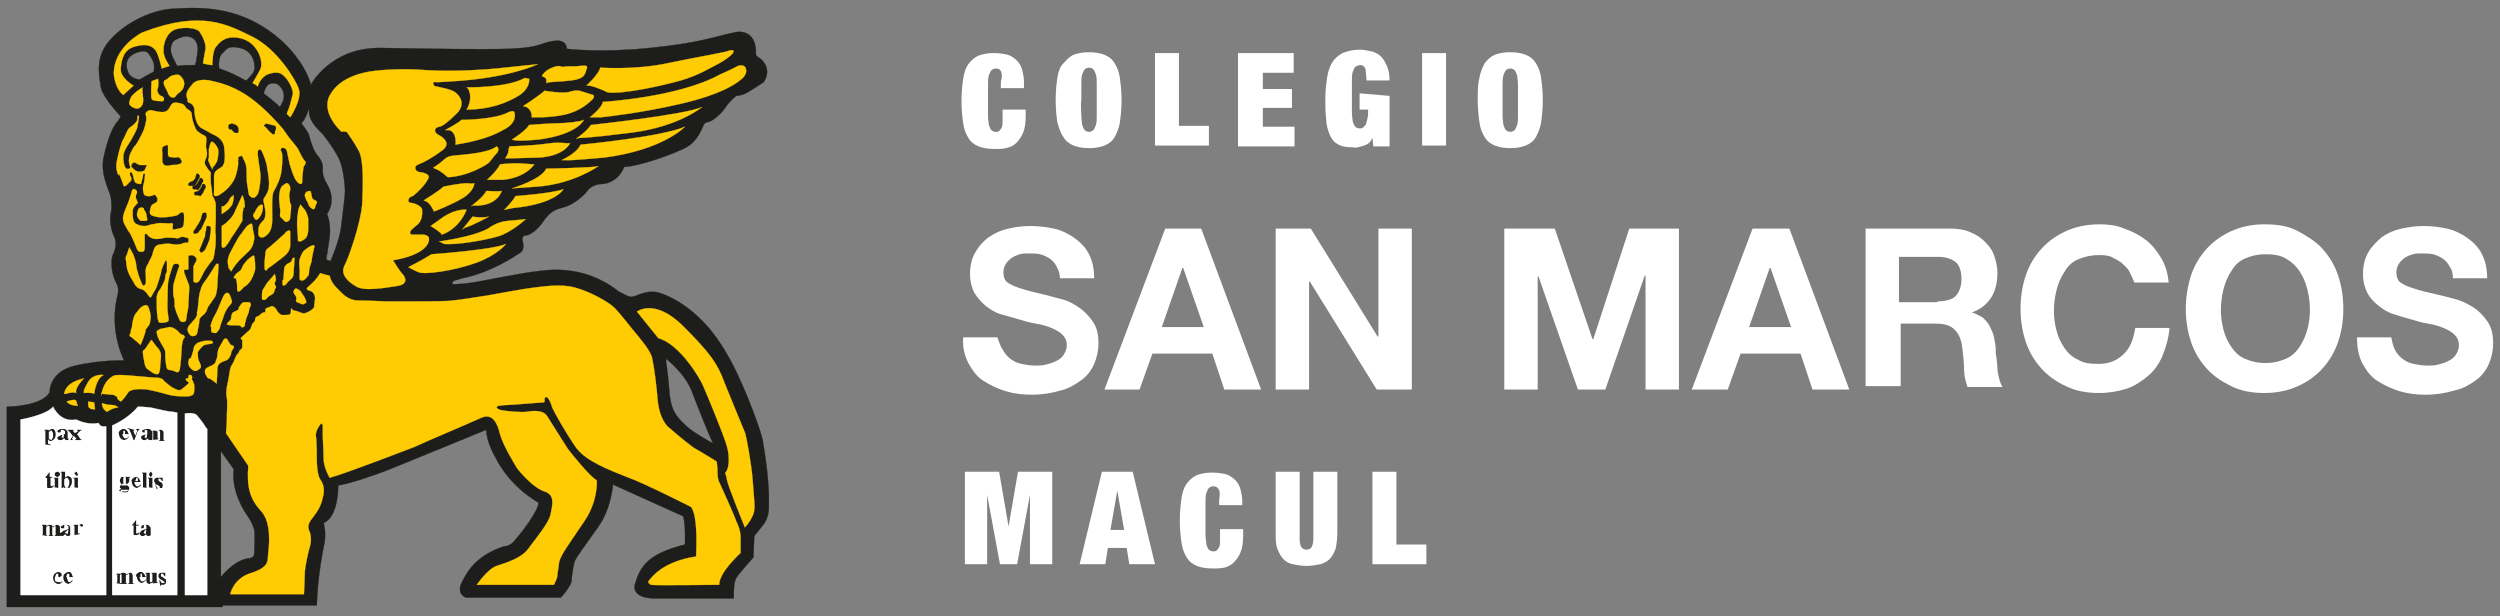 <?xml version="1.0" encoding="utf-8"?>
<!-- Generator: Adobe Illustrator 24.2.1, SVG Export Plug-In . SVG Version: 6.00 Build 0)  -->
<svg version="1.1" id="Capa_1" xmlns="http://www.w3.org/2000/svg" xmlns:xlink="http://www.w3.org/1999/xlink" x="0px" y="0px"
	 viewBox="0 0 292 72" style="enable-background:new 0 0 292 72;" xml:space="preserve">
<rect x="0" y="0" width="292" height="72" fill="#808080" stroke="none"/>
<style type="text/css">
	.st0{fill-rule:evenodd;clip-rule:evenodd;fill:#1D1D1B;stroke:#1D1D1B;stroke-width:3.240000e-02;stroke-miterlimit:3.864;}
	.st1{fill-rule:evenodd;clip-rule:evenodd;fill:#FFCC03;stroke:#FFCC03;stroke-width:3.240000e-02;stroke-miterlimit:3.864;}
	.st2{fill:#FFFFFF;stroke:#FFFFFF;stroke-width:3.240000e-02;stroke-miterlimit:3.864;}
	.st3{fill-rule:evenodd;clip-rule:evenodd;fill:#FFFFFF;stroke:#FFFFFF;stroke-width:3.240000e-02;stroke-miterlimit:3.864;}
	.st4{fill-rule:evenodd;clip-rule:evenodd;fill:#1D1D1B;}
	.st5{fill-rule:evenodd;clip-rule:evenodd;fill:#FFFFFF;}
	.st6{fill:#FFFFFF;}
</style>
<g>
	<g>
		<path class="st0" d="M33.1,11.7c0.2-0.9-0.2-1.4-0.4-1.6c-0.2-0.3-0.7-0.5-1.2-0.3c-0.5,0.2-0.7,1.1-0.7,1.1
			c0.6,0.5,1.3,1,1.9,1.6L33.1,11.7z M29.5,8.6c0.4-0.5,0.2-1.3,0.1-1.6c-0.1-0.2-0.3-1.1-1.6-1.4c-1.3-0.3-1.5,0.1-2,0.6
			c-0.6,0.5-0.4,1.8-0.4,1.8c1,0.3,2,0.8,3.1,1.4C28.7,9.5,29.1,9.1,29.5,8.6z M22.9,7.2C23,6.7,23.1,6,23.1,5.7
			c0-0.3-0.1-1-0.7-1.3c-0.6-0.3-1.2-0.1-1.8,0.2c-0.7,0.3-0.7,1.2-0.6,1.6c0.1,0.4,0.7,1.5,0.7,1.5c0.7-0.1,1.4-0.1,2.1-0.1
			L22.9,7.2z M18,7.7c0-0.4-0.3-1-0.7-1.5c-0.4-0.5-1.7,0-2.1,0.4C14.7,7,14.7,7.9,15,8.5c0.3,0.7,1.3,0.8,1.3,0.8
			c0.5-0.3,1-0.6,1.6-0.9C18,8.4,18,8.1,18,7.7z M25.8,52.7v14.7c0,0,1.5-2,3.3-2.2c0,0,0.6,0,0.6-0.6c0-0.5,0.1-2.3,0-2.7
			c-0.1-0.4-0.3-0.9-0.7-1.5c-0.5-0.7-2-3-1.7-5.6L25.8,52.7z M77.8,41.9c0,0,2.2,1.7,3,3.8c0.8,2.1,2.2,5.6,2.5,6.1
			c0,0-2.4-1.3-3.2-2.1c-0.9-0.9-1.7-1.5-1.9-3.8c-0.2-2.3-0.3-3-0.4-3.6L77.8,41.9L77.8,41.9z M36.1,12.7c0,0-0.5,1.4-0.9,1.7
			c0,0,0.8,1,0.9,1.4c0.1,0.4,0.4,1.5,0.8,2.1c0.5,0.6,0.8,1.1,0.8,1.6c0,0.5-0.1,1,0.5,2c0.6,1,0.8,2.3,0,3.5c0,0,0.5,1.1,0.3,2.7
			c-0.2,1.5-0.4,2.6-0.4,2.6l0.5,0.2c0,0,0.9-2,1.2-3.7c0.2-1.7,0.5-3.9,0.5-4.5s-0.2-2.5-0.6-3.5c-0.4-1-1.5-2.5-1.9-3
			c-0.4-0.5-1.6-1.4-1.7-2.6L36.1,12.7z M14.1,13.6c0,0-2-2.1-2.3-3.3C11.6,9,11.1,7,12.5,5.1c1.4-1.9,4.7-4,8-4.1
			c3.3-0.2,7-0.1,10.8,2.5s5,6,5,6.4c0,0,2.3-4.4,8.2-4.3c5.9,0.1,12,0.2,14.9,0.1c3-0.1,3.6-0.5,4.3-0.7c0.7-0.2,2.4-0.7,2.5,0.7
			c0,0,3.9,0.5,9.7-0.1C81.7,5,83,4.4,85.7,3.8c0,0,2.7-0.8,2.6,2.6c0,0,0.1,0.2,0.3,0.3c0.2,0.1,1.7,1.2,0.6,2.9
			c0,0-1.8,1.2-2.3,1.4c0,0-0.6,0.2-0.9,0.2c0,0-0.8,0.6-1.3,1.4c-0.5,0.7-1.4,1.6-2.2,1.7c0,0-0.3,0.1-0.4,0.5
			c-0.2,0.4-0.7,1.8-2.1,2.5c-1.4,0.7-5.2,2.1-7.1,2.2c0,0-0.6,1.9-2.7,2c0,0-1,0-1.6,0.8c-0.6,0.8-1.9,1.7-2.7,1.9
			c-0.8,0.2-1.6,0.4-2.4,1.6c-0.8,1.2-1.7,1.7-2.1,1.7s-0.4,0.5-0.4,0.5s0.4,1.1-0.2,1.5s-3.6,2.4-6.8,3l-1,0.3c0,0-0.4,0.4,0,0.4
			s1.8-0.1,2.8-0.3c1-0.2,5.7-1.1,6.8-1.2c1-0.1,5.4-1,9.6,2.3c0,0,0.9,0.5,1.2,0.6c0.3,0.1,0.3,0.1,0.7,0c0.4-0.1,1.6-0.8,2.9-0.4
			c1.4,0.4,4,1.8,6.2,4.6c2.2,2.8,3.4,6,3.7,6.6s2,4.9,2.2,6.1c0.2,1.2,0.8,4.8,0.7,7.5c0,0,0.1,1.2-0.5,2.1
			c-0.6,0.8-1.2,1.5-1.2,1.5l-0.1,2.5c0,0-1.7,1.9-2,2.4c-0.3,0.5-0.3,1.6-0.3,2.4h-9.4c0,0-2.7,0-2.1-1.8c0.6-1.9,1.4-3.4,5.8-4.5
			c0,0,0.1-2.3-0.2-3.3l-8.2-3.7c0,0-0.2,2.8-1.7,4.9c-1.5,2.1-2.5,3.5-2.7,3.9c-0.2,0.4-0.3,1.2-0.4,1.9c0,0.7-0.1,0.9-0.5,1.5
			c-0.4,0.6-0.8,1-0.8,1H54.4c0,0-1.1-0.4-0.5-1.7c0.6-1.2,1.6-3.2,5-4.3c0,0,0.7,0.1,1.4-0.9c0.8-0.9,2.6-3.3,2.6-4.2
			c0,0-3.3-1.7-5.1-5.4c0,0-1-1.7-1-3.1c0,0-10,4.1-11.5,4.7s-4.5,1.6-5.8,1.8c0,0,0.1,3.6-1.7,4.4c0,0,0.4,1.2,0,2.8
			c0,0-0.7,3.3-0.8,6.8h-11v0.2H0.8V47.5c0,0,4.1,0,5-1.7c0,0-0.1-2.4,3-3.1c3.1-0.7,5.7-0.6,5.7-0.6s-1.8-3.3-0.8-7.5
			c0,0,0.3-0.8-0.1-1.5s-0.9-2.5-0.3-3.6c0,0,0.4-0.9,0.1-1.7C13,27,12.7,25.7,13,24.6c0,0,0.1-0.9-0.1-1.7
			c-0.2-0.8-1.2-2.6-0.8-4.5c0.4-1.9,1-3.6,1.7-4.3L14.1,13.6z"/>
		<path class="st1" d="M68.5,10c0,0,1.5-1.4,1.6-2.1c0,0,4,0.3,7.8-0.5c3.8-0.8,7-1.3,7.3-1.5c0.4-0.1,0.6,0,0.4,0.3
			c-0.2,0.3-1,0.9-1.8,1.3s-2.2,1.3-4.3,1.9c-2.1,0.6-6.6,1.6-8.5,1.4c0,0-1.4-0.7-2.2-0.8L68.5,10z M68.9,13.7c0,0,1.5-1.2,1.5-1.8
			c0,0,8.8-0.5,13.7-3.2c0,0,1.6-0.7,1.9-0.9C86.3,7.6,87,7.5,87.1,8c0.2,0.4-0.1,1-0.7,1.4c-0.5,0.4-2.1,1.6-6.8,2.7
			c-4.7,1.1-8.6,1.5-9.4,1.6C69.4,13.7,68.9,13.7,68.9,13.7z M67.3,16.2c0,0,1.4-1,1.7-1.6c0,0,11.1-1.2,13-2.1c0,0-2.7,2.3-8.3,3
			c-5.6,0.7-6,0.6-6,0.6L67.3,16.2L67.3,16.2z M65.6,18.7c0,0,1.8-0.8,2.2-1.8c0,0,9.5-0.9,12.2-2.1c0,0-2.5,2.7-9.4,3.6
			c0,0-4.3,0.4-4.5,0.3C65.8,18.7,65.6,18.7,65.6,18.7z M59.8,22c0,0,3.4-1,4-2.3c0,0,5.6-0.1,6.1-0.3c0,0-2.9,2.1-7.2,2.4L59.8,22z
			 M58.9,24.5c0,0,1.1-1.1,1.3-1.6c0,0,4.3-0.3,5.6-0.8c0,0-0.8,1.7-5.9,2.2L58.9,24.5z M47.7,31.2c0,0,1.6-0.8,2.7-1.5
			c0,0,7.1-0.5,8.7-1.2c0,0-1,1.3-3.5,2.2s-5.9,1.4-6.7,1.1C48,31.4,47.7,31.2,47.7,31.2z M51.3,28.2c0,0,3.9-0.5,5.7-1.5
			c0,0,1-0.8,2.3-0.9c1.2-0.1,2.1-0.2,2.1-0.2s-1.6,1.5-3.2,2c-1.7,0.5-4.8,1-6.3,0.9L51.3,28.2z M54,26.8l1.2-1.5c0,0,1,0.2,1.9,0
			c0,0-1.8,1-2.8,1.3L54,26.8z M50.3,26.4c0,0,1.2,0.7,1.3,1c0,0,1.9-0.5,2.9-2.9c0,0-1.2-0.2-2.8,0.9L50.3,26.4z M55,24.1
			c0,0,1.5-1.1,1.8-1.8c0,0,1.5,0.1,1.8,0c0,0-0.5,1.9-3.4,1.7L55,24.1z M56.9,21c0,0,1.3-1.2,1.5-1.8c0,0,1.4-0.2,2.6-0.1l1.4,0.1
			c0,0-0.9,1.5-3.6,1.8L57.2,21H56.9z M49.5,23.4c0,0,1.8-1.1,2.3-1.6c0,0,1.9-0.4,2.8-0.4c0,0,0.5,0.1,0.8,0c0,0,0,0.9-1.3,1.7
			c-1.3,0.8-3.4,1.6-3.4,1.6s-0.5-1.1-1-1.2L49.5,23.4z M50.6,19.6c0,0,0.9-0.6,1.2-0.9s0.5-0.4,1-0.5c0.5-0.1,4.1-0.2,5.2-1.1
			c0,0,0.4,0.2,0.1,0.7c-0.4,0.4-0.8,1-1,1.2c-0.2,0.2-2.4,1.6-4.8,1.7c0,0-1-0.9-1.5-1L50.6,19.6z M59.5,17.1c0,0,2.9-0.1,4.2-0.3
			c1.3-0.2,1.8-0.1,2.1-0.1c0.3,0,0.6,0.1,0.8,0c0,0-0.6,1.5-3.6,1.7c-3,0.1-4,0.1-4,0.1s0.4-0.5,0.4-1L59.5,17.1z M59.8,16.3
			c0,0,1.6-1,2-1.7c0,0,2.3-0.2,3.3-0.2c1,0,2.8-0.2,3.1-0.4c0,0-0.7,1.7-5.3,2.3c0,0-2.1,0.2-2.7,0.1L59.8,16.3z M52,15.2
			c0,0,1.8-1,1.9-1.2c0,0,3.9,0,5.5-0.9c0,0,0.7-0.3,0.7,0.1c0.1,0.5,0,1.2-1,1.8c-0.9,0.5-2.2,1.3-5.9,1.9c0,0,0.2-1.4-0.7-1.7
			L52,15.2z M61.1,12.4c0,0,2-1.3,2.5-1.8c0,0,2.3,0.4,3,0.1c0.7-0.2,0.8-0.1,1.1-0.1c0.3,0.1,1.6,0.5,1.6,0.5s0.2,0.2-0.1,0.5
			c-0.3,0.3-1.4,1.4-3.3,1.8c-1.9,0.4-3.8,0.3-3.8,0.3s0.1-0.8-0.6-1.2L61.1,12.4z M63.3,8.9c0,0,0.2-0.6,1.2-1c1-0.4,1,0,1.4-0.1
			c0.3-0.1,1.4,0,1.8-0.1c0.4,0,1.1-0.2,0.8,0.4c-0.2,0.6-0.2,1.1-1.8,1.3c-1.6,0.2-2.4,0.1-2.9,0.3c0,0,0.1-0.4-0.1-0.6
			C63.6,9,63.3,8.9,63.3,8.9z M54.5,10.2c0,0,4.7,0.1,6.8-1.1l0.5,0.1c0,0,0.2,1-1.1,1.9c-1.4,0.9-3.5,1.7-6.2,1.7
			c0,0,0.8-1.2,0.2-2.4L54.5,10.2z M39.9,15.4c0,0-2.6-2.3-1.3-4.4c1.2-2.1,4.1-2.6,5-2.7c0,0,2.8-0.4,6.3-0.1
			c3.4,0.2,7.1-0.1,8.1-0.2c0.9-0.1,4.8-0.5,4.8-0.5s-3.2,1.6-10,2c0,0-1.5,0.1-1.7,0.1c-0.3,0-0.5-0.1-0.5,0.1s0.1,0.4,0.4,0.4
			c0.3,0.1,1.7,0.3,2.2,0.7c0.5,0.4,1.2,1.3,0.2,2.4c-1.1,1.1-1.8,1.6-2.1,1.6c-0.3,0.1-0.4,0.1-0.5,0.4c0,0.3,0.3,0.5,0.5,0.6
			s1.6,0.9,0.3,1.8c-1.2,0.9-2.2,1.4-2.5,1.5c-0.2,0.1-0.6,0.2-0.6,0.5c0,0.3,0.3,0.5,0.5,0.5s1.4,0.2,1,0.8c-0.3,0.6-1.1,1.5-1.8,2
			c0,0-0.5,0.1-0.5,0.5c0,0-0.1,0.2,0.3,0.3c0.4,0,1.3,0.4,1.3,0.8c0,0.4,0.1,1.1-0.5,1.7c-0.6,0.5-0.9,0.7-0.9,1
			c0,0.3,0.5,0.2,0.5,0.2s0.5,0,0.9,0c0.3,0,0.9,0.1,0.8,0.6c0,0.5-0.6,1.8-4.2,2.4c0,0,0.8,1.3,1.1,1.6c0.3,0.3,0.8,1.2-0.6,1.4
			s-3.9,0.7-4.9,0c-1-0.6-1.7-1.4-1.3-2.3c0.5-0.9,1.9-4.9,2.1-7.2c0.1-2.3,0.2-5.2-0.4-6.3s-1.2-1.9-1.4-2.2
			C39.9,15.3,39.9,15.4,39.9,15.4z M74.4,36.4c0,0,2-1.6,5.3,1.6c3.2,3.2,4.1,4.4,5,6.9c1,2.5,2.1,5.1,2.3,5.6
			c0.2,0.5,0.8,4,0.9,5.5c0.1,1.5,0.3,3.2,0.2,3.5c0,0.3-0.2,1.1-1.1,2.1c0,0-2-4.9-2.1-5.6c-0.1-0.7-0.3-0.7-0.1-0.9
			c0.3-0.3,0.5-1.6,0.1-3c-0.4-1.4-2.4-6.2-2.8-7.1c-0.4-0.9-2.7-4.8-5.2-5.5L74.4,36.4z M35.1,34c0,0,0.3,0.5,0.4,0.6
			c0.1,0.2,0.4,0.7,0.2,0.8c-0.2,0.1-0.3,0.2-0.5,0.1c-0.2-0.1-0.5-0.2-0.5-0.2s-0.2-0.1-0.1-0.3s-0.1-0.5-0.1-0.5s-0.3-0.3-0.2-0.5
			c0.1-0.2,0.1-0.3,0.3-0.3C34.9,33.8,35.1,34,35.1,34z M26.5,48.4c0,0,0.1-1.5,0-1.9c-0.1-0.4-0.1-1,0.1-1.8s0.2-1.7,0.5-2.1
			c0.3-0.4,0.4-1.1,0.7-1.3c0.2-0.2,0.1-0.3,0.2-0.4c0.2-0.1,0.3-0.2,0.3-0.4s0-0.8,0-0.8s-0.3-0.1-0.1-0.3c0.2-0.2,0.8-0.7,1-0.9
			c0.2-0.3,0.2-0.7,0.4-0.8c0.2-0.2,0.2-0.3,0.2-0.4c0-0.2,0.1-0.3,0.4-0.4c0.2-0.1,0.4-0.4,0.6-0.4c0.2,0,0.2-0.1,0.2-0.3
			c0-0.2,0.1-0.2,0.4-0.3c0.2-0.1,0.4-0.2,0.5-0.1c0.2,0.1,0.3,0.2,0.4,0.4c0.1,0.2,0.4,0.6,0.7,0.6c0.3,0,0.8,0,0.9-0.1
			C34,36.5,34,36,34,36s0.2,0.3,0.5,0.3c0.2,0,0.7,0.3,1,0.3c0.3,0,1.2-0.5,1.2-0.8c0-0.3,0.1-0.7,0.1-1c0-0.3-0.2-0.7-0.5-0.8
			s-0.7-0.2-0.3-0.5c0.3-0.3,0.8-0.7,0.9-0.9c0.2-0.2,0.5-0.7,0.5-0.7s0.6,0.2,1.1,0.3c0,0,0.1,0.7,0.8,1.4c0.7,0.7,1.3,1.5,2.6,1.5
			c1.2,0,2.8,0.1,3.1,0.1c0,0,3.7,0,4.1,0c0.4,0,3.3,0,3.7-0.1c0.4,0,3.6-0.5,4.2-0.6c0.6-0.1,4.3-0.8,5.3-0.9c1-0.1,3.1-0.5,4.9,0
			c1.8,0.5,3.7,1.6,4.4,2.2c0.7,0.6,2.5,3,2.8,3.3c0.2,0.3,1.7,1.9,1.8,2.9c0.2,0.9,0.5,3.2,0.6,4.6c0.1,1.4,0.6,2.8,1.4,3.4
			c0.8,0.7,2.6,2.2,3,2.4c0.4,0.2,2.5,1.5,2.5,1.5s0.1,0.7,0.1,1c0,0.3,0,1.1,0.2,1.4c0.2,0.4,1.9,4.2,2,4.6
			c0.2,0.4,0.5,1.1,0.5,1.9c0,0.8,0,1.4,0,1.5s0,0.3,0,0.3S84,66.8,84,68.3c0,0-7.9,0.1-8,0c-0.1-0.1-0.4-0.2-0.2-0.5
			c0.3-0.3,1.5-2.2,5.5-2.8c0,0,0.3-4.8-0.6-5.8c0,0-5.5-2.8-7.5-3.5c-2-0.8-4.7-1.8-5.9-3.4c-1.2-1.7-2.7-4.4-2.8-4.7
			c-0.1-0.4-0.4-1.1-0.6-1.2c-0.2-0.1-0.3,0.1-0.3,0.2c0,0.2,0.1,0.4-0.2,0.4c-0.3,0-3.6,0.3-4.1,0.3c-0.5,0-1,0.1-1.1,0.1
			c-0.1,0-0.2,0.2-0.2,0.2s0.1,0.2,0.5,0.3c0.4,0.1,2.5,0.3,3,0.2c0.5-0.1,1.9-0.3,2.4,0.5c0,0,2.2,3.5,2.4,3.8
			c0.3,0.4,2.6,3.3,3.4,3.7c0,0,0.2,2.3-1.4,4.7c-1.6,2.4-2.9,4.1-3,4.9c-0.1,0.9-0.2,1.2-0.2,1.5c0,0.3-0.3,0.9-0.4,1.1h-9
			c0,0,1.2-1.8,2.3-2.2c1.2-0.4,2.9-0.9,3.7-2c0.8-1.1,2.4-3,2.6-4c0.2-1,0.6-2.3-0.7-2.7c-1.3-0.4-2.9-2.3-3.2-2.7
			c-0.3-0.5-1.7-2.8-2-4c-0.3-1.3-0.9-2.5-2.2-1.9c-1.3,0.6-7,3-7.8,3.4c-0.8,0.3-8,3.1-9.9,3.6c0,0-0.7-1.2-0.7-2.2
			s-0.1-2.3-0.1-2.6c0-0.3,0-1,0-1.2s-0.1-0.5-0.3-0.2c-0.2,0.2-0.6,0.9-0.5,1.4c0.1,0.5,0.1,2.3,0.1,2.8c0,0.5,0.1,1.8,0.4,2.2
			c0.3,0.4,0.6,1.1,0.3,2.1c-0.2,1-0.6,1.6-1.2,2.4c-0.7,0.8-0.5,1.3-0.3,1.7c0.1,0.3,0.2,1,0,1.6c-0.2,0.6-0.6,2.5-0.6,3.1
			c0,0.6-0.1,2.5-0.1,2.5h-8.6c0,0,0.3-1.7,2.2-2.4c2-0.6,2.2-1.2,2.2-2.1c0.1-0.9,0.5-3.8-0.8-5.2c-1.3-1.4-1.7-2.8-1.5-5.3
			l-2.6-3.8c0,0,0.1-1.3,0.1-1.6L26.5,48.4L26.5,48.4z M11.8,46.2c0,0,0.2-1.2,0.8-1.8c0.6-0.6,0.8-0.6,1.5-0.6
			c0.7,0,3.6,0.3,3.9,0.3c0.3,0,0.7,0,1,0.2c0.2,0.3,1,0.9,1.2,1c0.3,0.1,0.7,0.5,1.1,0.1c0.5-0.4,0.9-0.7,0.7-0.8
			c-0.3-0.1-0.4-0.4-0.2-0.4s0.2,0,0.2-0.2c0-0.2,0.2-0.3,0.4-0.1c0.1,0.2,0,0.3,0,0.4c0.1,0.1,0.3,0.6,0.3,0.8c0,0.2,0,0.8-0.1,0.9
			c-0.1,0.2-0.4,0.3-0.8,0.3c-0.4,0-1.5,0-2.1-0.2c-0.7-0.2-1.9-0.5-2.5-0.6c-0.6-0.1-1.9-0.1-2.2,0.3c-0.3,0.4-0.6,0.9-0.9,1.1
			c0,0-0.5-0.3-0.4-0.5c0,0-0.3-0.3-0.6-0.3c-0.3,0-0.9-0.1-1.2-0.1L11.8,46.2z M11.9,47.1c0,0,0,0.7,0.6,1c0,0,0.7-0.5,1.3-0.5
			c0,0-0.2-0.3-0.8-0.3c0,0-0.4,0-0.7-0.1L11.9,47.1z M10.3,46.9l0.7,0.1l0.1,0.8c0,0-0.8,0.1-0.8-0.5L10.3,46.9z M8.9,46.8
			c0,0,0.1,0.5,0.2,0.6c0,0-1,0-1.3-0.5c0,0,0.5-0.2,0.9-0.2L8.9,46.8z M9.8,45.9c0,0,0.9-0.1,1.2,0.1c0,0,0.2-1.8,1.1-2.2
			c0,0-1.2-0.2-1.8,0.8c0,0-0.4,0.7-0.5,1L9.8,45.9z M7.5,46c0,0,0-1.3,2.3-1.8c0,0-1.1,1.1-0.9,1.7c0,0-0.3-0.2-1.2,0.1L7.5,46z
			 M25.4,41.5c0,0,0-0.6,0.2-0.9c0.2-0.3,0.5-0.9,0.5-0.9s0.2-0.3,0.4-0.1c0.2,0.2,0.3,0.6,0.5,0.7c0.2,0,0.4,0.2,0.3,0.3
			C27.3,40.7,27,41,27,41.2c0,0.3-0.3,0.8-0.6,0.9c-0.3,0.1-1,0.3-1,0.9c0,0.5-0.1,1.8-0.1,1.8s-0.7-0.6-0.9-0.6
			c-0.2,0-0.2-0.2-0.4-0.5c-0.1-0.3-0.1-0.5,0.1-0.7c0.3-0.2,1.1-0.4,1.1-0.8C25.4,41.7,25.4,41.5,25.4,41.5z M22.3,41.8
			c0,0,0.3-0.8,0.3-1c0-0.3,0.3-0.7,0.6-0.8s0.6-0.2,0.9-0.2c0.3,0,0.6,0,0.6,0s0.3,0.2,0.1,0.3s-0.9,0.1-1.1,0.3
			c-0.2,0.2-0.6,0.6-0.6,0.8s0,0.7,0.1,0.9s0.4,0.7,0.2,0.9c-0.2,0.2-0.6,0.5-0.9,0.2c-0.3-0.2-0.5-0.5-0.5-0.8
			c0-0.3,0.1-0.5,0.1-0.5L22.3,41.8z M18.3,38.7c0,0,0,0.5,0.3,1c0.3,0.6,0.7,1.1,0.7,1.4s0,1,0.1,1.5c0.1,0.5,0.1,0.5,0.3,0.6
			c0.3,0,0.8,0.2,0.8,0.2s0.4,0.3,0.5-0.3c0.1-0.5,0.2-1.8,0.2-2.1c0-0.4,0.1-1.5,0.4-1.6c0,0-0.1-0.3-0.3-0.3
			c-0.2,0-0.5-0.4-0.5-0.4s-0.5-0.5-1-0.5c-0.5,0.1-0.9,0.2-1,0.2C18.5,38.5,18.3,38.7,18.3,38.7z M17.7,39.7c0,0,0.5,0.7,0.6,0.8
			c0.1,0.1,0.5,0.5,0.5,1c0,0.5-0.1,1.1-0.1,1.4s-0.1,0.9-0.4,0.8c-0.3,0-0.7-0.3-0.8-0.4c-0.1-0.1-0.5-0.2-0.6-0.8
			c-0.1-0.5-0.2-1-0.2-1.2s-0.1-0.3,0.2-0.5c0.2-0.2,0.4-0.6,0.5-0.7C17.5,39.9,17.7,39.7,17.7,39.7z M15.4,38.3
			c0,0,0.1-1.2,0.4-1.6c0.3-0.4,0.6-0.8,0.8-0.9c0.2-0.1,0.5-0.3,0.7,0c0.1,0.2,0.3,0.8,0.3,1.2c0,0.3-0.1,1-0.3,1.1
			c-0.1,0.2-0.3,0.3-0.3,0.5c0,0.2-0.2,0.7-0.3,1c-0.1,0.3-0.3,0.7-0.3,0.7s-0.2-0.2-0.4-0.4c-0.2-0.1-0.5-0.4-0.6-0.5
			c-0.1,0-0.4-0.2-0.2-0.4c0.1-0.2,0.1-0.5,0.1-0.5L15.4,38.3z M35.8,23.4c0,0-0.2-0.4-0.2-0.6c0-0.2,0.2-0.4,0.2-0.4s0.5-0.2,0.5,0
			c0.1,0.3,0.1,0.8,0.3,0.9c0.2,0.1,0.5,0.2,0.4,0.4c-0.1,0.2-0.2,0.4-0.2,0.5s-0.1,0.3-0.3,0.2c-0.3-0.2-0.4-0.3-0.5-0.6
			C35.9,23.5,35.8,23.4,35.8,23.4z M34,23.9c0,0,0,1-0.1,1.3c0,0.2,0,0.5-0.2,0.6c-0.1,0.1-0.3,0.2-0.5,0c-0.2-0.3-0.5-0.4-0.5-0.6
			c0-0.3,0.1-0.6,0-0.9c0-0.2-0.1-0.8-0.1-1c0-0.2,0-1.3,0.4-1.6c0.4-0.3,0.5-0.4,0.7-0.2c0.2,0.2,0.2,0.4,0.2,0.6
			c0,0.2-0.2,0.7-0.1,0.9c0,0.2,0.1,0.8,0.1,0.8L34,23.9L34,23.9z M34.8,27.8c0,0-0.1-1.3-0.1-1.5c0-0.2,0-1,0.1-1.4
			c0-0.5,0.3-1,0.3-1s0.4,0.5,0.5,0.6c0.1,0.1,0.4,0.8,0.4,1.1v1.1c0,0.2,0,0.6-0.2,1c-0.2,0.3-0.7,0.5-0.7,0.5s-0.3,0-0.3-0.1
			L34.8,27.8L34.8,27.8z M35,31.5c0,0-0.1-0.9,0-1.2c0.1-0.3,0.3-0.9,0.6-1.1c0.3-0.2,0.5-0.4,0.8-0.5c0.2-0.1,0.4-0.1,0.3,0.2
			c-0.1,0.4-0.3,1.3-0.3,1.6c-0.1,0.3-0.3,0.9-0.3,1.1s0,0.6-0.2,0.7c-0.1,0.2-0.4,0.4-0.4,0.4s-0.4,0.2-0.5-0.1c0-0.3,0-0.5,0-0.7
			V31.5z M33.1,32.7c0,0,0.1-1.3,0.1-1.4s0.2-0.4,0.4-0.5s0.5-0.2,0.5-0.5c0.1-0.2,0.3-0.3,0.3-0.1s-0.1,1.4-0.1,1.5
			c0,0.2,0,0.6-0.2,0.8c-0.2,0.2-0.5,0.4-0.6,0.6c-0.1,0.2-0.5,0.4-0.5,0.1c0-0.3,0-0.5,0-0.5L33.1,32.7z M30.6,34.5
			c0-0.2,0-0.6,0.2-0.8c0.1-0.2,0.4-0.7,0.6-0.9s0.7-0.8,0.7-0.8s0.2,0.7,0.1,0.8c-0.1,0.1-0.2,0.4,0,0.6c0.1,0.2,0,0.2-0.1,0.4
			c0,0.2-0.2,0.5-0.2,0.5s-0.3,0.2-0.5,0.3C31.3,34.7,31,35,31,35s-0.4,0.1-0.4-0.1L30.6,34.5L30.6,34.5z M27.9,35.9
			c0,0,0.2-0.3,0.3-0.4c0.1-0.1,0.1-0.2,0.4-0.2c0.3,0,0.3,0,0.5,0c0.1,0,0.2,0.2,0.2,0.3s-0.2,0.5-0.2,0.5s0,0.3-0.1,0.5
			c-0.1,0.2-0.3,0.7-0.3,0.9c-0.1,0.2-0.1,0.3-0.1,0.5c0,0.1-0.2,0.3-0.4,0.2C28.1,38,27.9,38,27.7,38c-0.2,0-0.5,0-0.7,0
			c-0.2,0-0.5-0.1-0.5-0.1s0-0.2,0.2-0.3c0.2-0.2,0.3-0.3,0.3-0.5c0-0.2,0.1-0.5,0.2-0.6c0.2-0.1,0.4-0.2,0.6-0.3
			C27.9,36.1,27.9,35.9,27.9,35.9z M24.6,38c0,0,0.2-0.7,0.5-1.2c0.3-0.5,0.5-1.1,0.6-1.3c0.1-0.2,0.2-0.5,0.3-0.7
			c0.1-0.2,0.2-0.5,0.5-0.6c0.3,0,0.4,0.4,0.4,0.4l0.2,0.6c0,0,0,0.2-0.3,0.5c-0.2,0.2-0.5,0.7-0.6,1c-0.1,0.4-0.5,1.3-0.5,1.5
			c0,0.2-0.4,0.7-0.5,0.7c-0.2,0-0.5-0.1-0.5-0.1s-0.1-0.3,0-0.5C24.6,38.2,24.6,38,24.6,38z M23.1,36.1c0,0,0.1-1.2,0.2-1.8
			c0.2-0.6,0.2-0.9,0.6-1.4s0.8-1.2,1-1.5c0.2-0.3,0.3-0.6,0.5-0.6c0.2,0,0.1,0.4,0.1,0.7c0,0.3-0.1,1.2-0.1,1.6
			c0,0.4-0.1,1.3-0.3,1.6c-0.2,0.3-0.5,0.7-0.7,1c-0.2,0.2-0.2,0.6-0.4,0.8c-0.1,0.2-0.3,0.3-0.4,0.4c-0.1,0.1-0.3,0.3-0.3,0.4
			c0,0.2-0.1,0.9-0.2,1.2c0,0.3-0.1,0.6-0.3,0.7c-0.3,0.1-0.5,0.1-0.7-0.2c-0.2-0.3-0.3-0.6,0-1c0.3-0.3,0.7-0.8,0.7-0.8
			s0.3-0.3,0.2-0.7C23.1,36.1,23.1,36.1,23.1,36.1z M30.9,30.6c0,0,0.1-0.9,0.1-1s0-0.4,0.3-0.6c0.3-0.2,1.4-1.2,1.6-1.4
			c0.2-0.1,0.5-0.5,0.5-0.5s0.5-0.4,0.5,0c0,0.5,0,1.3,0,1.5c0,0.2,0,0.8-0.8,1.4c-0.8,0.6-1.4,1.1-1.6,1.2
			c-0.2,0.1-0.4,0.4-0.4,0.4s-0.2,0-0.2-0.3C30.9,31,30.9,30.6,30.9,30.6z M27.3,32.4c0,0,0.2-0.4,0.5-0.6c0.3-0.2,0.4-0.3,0.5-0.6
			c0.1-0.3,0.6-0.9,0.9-1.1c0.3-0.2,0.5-0.4,0.5-0.1c0.1,0.3,0.1,1.1,0.1,1.4c0,0.3-0.4,1.3-0.7,1.6c-0.2,0.3-0.6,0.5-0.7,0.6
			c-0.1,0.2-0.4,0.4-0.4,0.4s-0.3,0.2-0.3-0.2c0-0.3,0-1.2-0.2-1.3C27.3,32.5,27.3,32.4,27.3,32.4z M26.9,29.5c0,0,0.9-1.8,1.2-2.1
			c0.3-0.4,0.7-1,0.9-1.1c0.2-0.1,0.4-0.4,0.5,0.1c0,0.5,0.2,1,0.2,1.3s-0.1,1.1-0.6,1.6c-0.5,0.5-1.2,1.1-1.4,1.4
			C27.4,31,27,31.7,27,31.7l-0.3-0.4c0,0-0.1-0.5-0.1-0.8s0.2-0.8,0.2-0.8L26.9,29.5z M29.8,24.7c0,0,0.3-0.6,0.5-0.7
			c0.2-0.1,0.4-0.2,0.4,0.1s0,0.4-0.1,0.7c-0.1,0.4-0.4,0.7-0.4,0.7s-0.2,0.3-0.4,0.1c-0.2-0.3-0.3-0.4-0.2-0.6
			C29.8,24.8,29.8,24.7,29.8,24.7z M25.9,26.4c0,0,0,2.1,0,2.3c0,0.2,0.1,0.3,0.3,0.2s0.6-0.7,0.8-1.1c0.3-0.4,1.2-1.8,1.3-2
			c0-0.2,0-1.1,0.1-1.2c0-0.2,0-0.4,0.2-0.4c0,0,0-0.9-0.3-1.4c0,0-0.8,1.8-1,2.2c-0.2,0.4-0.8,1-1.1,1.2L25.9,26.4z M25.9,24.1
			c0,0,0,0.7,0,0.9c0,0,0.8-0.5,0.9-0.7c0.1-0.1,0.4-0.4,0.4-0.7c0.1-0.2,0.1-0.8,0.1-0.8s-0.4,0.2-0.5,0.5
			c-0.1,0.3-0.5,0.7-0.7,0.8L25.9,24.1z M24.4,18.4c0,0,0-0.7,0-1c0.1-0.3,0.1-0.5,0.2-0.7c0.1-0.2,0.2-0.2,0.4,0
			c0.2,0.2,0.5,0.6,0.5,0.9c0,0.3,0,1.1-0.3,1.5c0,0-0.1,0.2-0.3,0.4c-0.1,0.1-0.1,0.3-0.1,0.3s-0.1-0.3-0.2-0.4
			c-0.1-0.2-0.2-0.5-0.3-0.7C24.4,18.4,24.4,18.4,24.4,18.4z M16.9,24.6c0.1,0.2,0.2,0.3,0.2,0.5c0,0.2,0.1,0.4,0.1,0.5
			c0,0.1,0,0.2-0.3,0.2c-0.3,0-0.5,0-0.6-0.1c-0.1-0.2-0.3-0.3-0.3-0.7c0.1-0.4,0.1-0.6,0.3-0.7c0.2-0.1,0.3-0.1,0.4,0
			c0.1,0,0.1,0,0.1,0C16.8,24.5,16.8,24.5,16.9,24.6z M13.8,20.4c0,0-0.4-0.8-0.1-1.8c0.2-1,0.5-2.1,0.8-2.5
			c0.2-0.4,0.4-1.1,0.8-1.3c0.3-0.2,0.6-0.5,0.7-0.7c0.1-0.2,0-0.6,0.1-0.6c0.1,0,0.2,0.1,0.1,0.3c0,0.2-0.1,0.8-0.2,1.2
			c-0.1,0.3-0.7,1.4-0.9,1.7c-0.2,0.3-0.7,1-0.7,1.6c0,0.6,0.1,1,0.2,1.2s0.3,0.3,0.5,0.2c0.2-0.1,0.1-0.2,0-0.6
			c-0.1-0.4,0-0.9,0.1-1.1c0.1-0.2,0.4-0.9,0.6-1c0.2-0.2,0.7-1.2,0.9-1.6c0.2-0.4,0.4-1.3,0.4-1.6c0-0.3-0.2-0.5,0-0.7
			s0.4-0.3,0.7-0.2c0.4,0.1,1.2,0.3,1.6,0.1c0.3-0.2,0.4-0.4,0.5-0.6c0.1-0.2,0.3-0.5,0.8-0.4c0.5,0.1,0.7,0.1,0.9,0.4
			c0.2,0.3,0.2,0.3,0.4,0.4c0.1,0.1,0.4,0.2,0.4,0.6c0,0.4,0.2,1.1,0.4,1.5c0.1,0.4,0.5,0.6,0.8,0.8c0.3,0.2,0.5,0.1,0.5,0.6
			c0,0.5-0.1,0.8,0,1.1c0.1,0.3,0.1,0.8,0,1c-0.1,0.2-0.3,0.6-0.1,0.9c0.2,0.3,0.3,0.5,0.5,0.7c0.2,0.2,0.1,0.3,0.1,0.5
			c0,0.3,0,1,0.1,1.4c0.1,0.3,0,0.9,0.2,1.1c0.1,0.2,0.3,0.6,0.3,0.9s0,1.5,0,1.8c0,0.4-0.1,1.5,0,1.8c0,0.3,0,1.2-0.1,1.7
			c-0.1,0.5-0.1,1-0.3,1.2c-0.2,0.2-1,1.3-1.1,1.6c-0.1,0.2-0.4,0.8-0.5,0.9c-0.1,0.1-0.7,0.3-0.6-0.3c0-0.5,0-1.3,0-1.5
			c0.1-0.2,0.2-0.4,0.2-0.4s0.3-0.4,0.1-0.6c0,0-0.2-0.3-0.5-0.3c-0.2,0-0.4,0-0.4,0.2c0,0.2,0,1.2,0,1.3c0,0.1,0,0.2-0.1,0.2h-0.4
			l0,0.3c0,0,0.4,1.1,0.5,1.3c0.1,0.2,0.1,0.4,0.1,0.7c0,0.3-0.1,1.4-0.1,1.9c0,0.4-0.2,1-0.2,1.2c0,0.2-0.1,0.6-0.1,0.6
			s-0.5,0.3-0.7-0.1c-0.2-0.4-0.5-1.1-0.6-1.6c0-0.5,0-0.8-0.1-1.1c-0.1-0.3-0.1-1.3,0-1.6c0.1-0.4,0.5-1.7,0.6-1.9
			c0.1-0.2,0-0.3-0.2-0.4c-0.2,0-0.4,0-0.5,0.2c-0.1,0.3-0.6,1.6-0.6,2.4c0,0.9-0.1,2.5,0,3.2c0.1,0.7,0.2,0.9-0.1,1
			c-0.3,0.1-0.5,0.1-0.7,0.1c-0.2,0-0.3,0-0.4-0.6s-0.1-1.8-0.1-2.2s0.1-0.8,0.4-1.1c0.2-0.4,0.6-1,0.6-1.4c0-0.4,0.1-0.4,0.2-0.7
			c0-0.3,0-0.9,0-1.1c-0.1-0.2-0.1-0.3-0.2-0.1c-0.1,0.2-0.5,1-0.5,1.4c-0.1,0.4-0.4,1.3-0.5,1.6c-0.1,0.3-0.4,0.7-0.5,0.9
			c-0.1,0.2-0.2,0.5-0.4,0.2c-0.2-0.3-0.5-0.7-0.8-0.8c-0.3-0.1-0.5-0.1-0.8-0.5c-0.2-0.4-0.9-1.3-1-2.2c-0.1-0.9-0.2-1,0-1.3
			c0.1-0.3,0.3-0.9,0.3-0.9s0.3,0.5,0.4,0.7s0.4,1,0.4,1.3c0,0.3,0.2,1,0.3,1.3c0.1,0.3,0.3,0.8,0.4,1c0.1,0.2,0.2,0.2,0.4,0
			c0.1-0.3,0-1.2,0-1.5c0-0.3,0.1-0.6,0.3-0.9c0.1-0.3,0.5-0.9,0.5-1.1c0.1-0.3,0.2-1,0.7-1.1c0.5-0.1,1.1-0.2,1.5-0.1
			c0.4,0.1,1.1,0.1,1.4-0.1c0.3-0.1,0.5,0,0.6-0.1c0-0.1,0.1-0.5-0.1-0.5c-0.3-0.1-0.6-0.2-0.8-0.1s-0.4,0.2-0.6,0.1
			c-0.2,0-1-0.1-1.4,0c-0.4,0.1-1,0.2-1.4,0c-0.4-0.2-0.4-0.3-0.5-0.4c-0.1-0.1-0.3-0.2-0.3,0.1c0,0.2,0,1,0,1.3
			c0,0.3,0,0.6-0.3,0.6c-0.2,0-0.4,0.1-0.6-0.3c-0.2-0.5-0.7-1.8-1-2.1c-0.2-0.4-0.8-1.1-0.6-1.8c0.2-0.8,0.6-1.5,0.7-1.9
			c0.1-0.3,0.3-0.9,0.3-1c0.1-0.1,0.1-0.3,0.3-0.2s0.3,0.1,0.3,0.4c-0.1,0.2-0.2,0.5-0.1,0.7c0.1,0.2,0.2,0.5,0.2,0.5
			s-0.7,0.6-0.6,1c0,0.3-0.1,1.3,0.5,1.5c0.6,0.3,1.2,0.2,1.4,0.1c0.2-0.1,0.6-0.1,0.9-0.2c0.4-0.1,1.2,0,1.4,0
			c0.2,0,0.5-0.1,0.5,0.1c0,0.2-0.2,0.7,0.2,0.6c0.4-0.1,0.9-0.1,1-0.4c0.1-0.2,0.1-0.9,0.1-1.1s0-0.6-0.3-0.5
			c-0.3,0.1-0.3,0.3-0.7,0.4c-0.4,0.1-1.7,0.3-2.3,0.1c-0.6-0.1-0.7-0.3-0.7-0.5c0-0.2,0.1-0.8,0.3-0.9s0.5-0.3,0.5-0.3
			s0.2-0.3,0-0.6c-0.2-0.3-0.3-0.3-0.4-0.2c-0.1,0.1-0.7,0.2-1,0c-0.2-0.2-0.2-0.7-0.2-0.9c0-0.2,0.2-0.8,0.2-1.1s0.1-0.5,0-0.5
			c-0.1-0.1-0.2,0-0.2,0.2c0,0.2-0.2,0.8-0.2,0.8s0.1,0.1-0.1,0.2c-0.2,0-0.7-0.1-0.7-0.4c-0.1-0.2-0.1-0.5-0.2-0.7
			c-0.1-0.2-0.1-0.3-0.2-0.3c-0.1,0-0.2,0.2-0.1,0.4c0.1,0.1,0.2,0.5,0.1,0.6c-0.1,0.1-0.4,0.4-0.4,0.4s-0.4,0.5-0.5,0.1
			c-0.1-0.4-0.4-1.1-0.5-1.3C13.8,20.6,13.8,20.4,13.8,20.4z M19.6,9.2c0,0,0.2-0.3,0.6-0.4c0.4-0.1,0.6-0.1,0.8,0
			c0.2,0.2,0.3,0.3,0.4,0.5c0.1,0.2,0.2,0.5,0,1c-0.3,0.5-0.5,0.5-0.7,0.7c-0.2,0.2-0.2,0.4-0.5,0.4c-0.3,0-0.6-0.4-0.6-0.6
			c-0.1-0.2-0.3-0.6-0.4-0.8s-0.1-0.4,0-0.6C19.4,9.3,19.6,9.2,19.6,9.2z M33.6,13l-0.1,0.3c0.1,0.1,0.3,0.3,0.4,0.4
			c0,0,1.4-2.1,1-3.3c-0.4-1.2-2.6-4.7-5.4-6.1c-2.9-1.4-5.9-3.2-12.9-0.5c0,0-3.4,1.7-3.3,4.9c0,0,0.1,1.6,1.1,2.4
			c0,0,0.4-0.4,1.2-1.1c0,0-1.6-0.9-1.5-2c0.1-1.2,0.4-2.3,1.8-2.6C17.3,5,18,5.5,18.3,6.1C18.6,6.7,18.9,8,18.9,8
			c0.3-0.1,0.6-0.2,0.9-0.3c0,0-0.8-1.1-0.7-1.9c0-0.8,0.4-2.1,1.5-2.4s2.4-0.1,2.7,0.3c0.3,0.4,0.8,1.4,0.7,2
			c-0.1,0.6-0.3,1.7-0.3,1.7c0.4,0.1,0.8,0.2,1.1,0.2c0,0,0-1.6,0.4-2.1c0.4-0.5,1-1.3,2.5-1.1c1.5,0.2,2.1,1.1,2.4,1.6
			c0.3,0.5,0.6,1.5,0.3,2.1c-0.3,0.6-0.9,1.6-0.9,1.6c0.2,0.1,0.4,0.2,0.6,0.4c0,0,0.3-1.2,1.4-1.5c1.1-0.3,1.4,0,1.8,0.4
			s1,1.5,0.9,2C34,11.8,33.8,12.6,33.6,13z M16.7,11.3c0.1,0.8-0.1,1.1-0.4,1.3c-0.3,0.2-0.8,0-1.1-0.3c-0.3-0.3,0.2-1.1,0.2-1.1
			c0.3-0.3,0.7-0.7,1.3-1C16.6,10.1,16.6,10.6,16.7,11.3z M18.5,9.6c0,0.2,0,0.6-0.1,0.8c-0.1,0.2,0.1,0.7,0.4,0.8
			c0.4,0.1,0.4,0.4,0.3,0.5c0,0.2-0.2,0.1-0.6,0.1c-0.4,0-0.8-0.1-0.8-0.3c-0.1-0.2,0-2,0-2c0.2-0.1,0.5-0.2,0.8-0.3
			C18.4,9.2,18.5,9.4,18.5,9.6z M33.5,15.7c0.2,0.4,1.3,1.5,1.4,1.9c0.2,0.4,0.5,1,0.7,1.2c0.2,0.2,0.1,0.3-0.1,0.6
			c-0.1,0.2-0.2,1.3-0.2,1.8c0,0.5-0.4,0.3-0.7-0.1s-0.6-1.4-0.7-1.7c-0.1-0.3-0.3-1.4-0.4-1.8c-0.1-0.3-0.4-0.4-0.6-0.3
			c-0.2,0.1-0.1,0.3,0,0.5s0.1,1,0,2c-0.1,1-0.6,2-0.9,2.5c-0.3,0.4-0.2,2.2-0.2,3.3s-0.3,1.6-0.7,1.9c-0.3,0.3-0.7,0.3-0.8,0.1
			c-0.2-0.1-0.1-0.5-0.1-0.9c0-0.4,0.4-0.8,0.6-1c0.2-0.2,0.2-0.7,0.2-0.9c0-0.2-0.1-0.8-0.2-1.2c-0.1-0.4,0.1-0.5,0.2-0.7
			c0.1-0.2,0.4-0.6,0.4-1.1c0.1-0.5-0.1-1.7-0.2-2.2c0-0.5-0.5-1.7-0.6-1.9c-0.1-0.2-0.2-0.3-0.4-0.2c-0.1,0.1-0.1,0.3-0.1,0.5
			c0,0.2,0.2,1.5,0.3,2.2c0.1,0.6-0.1,1.9-0.2,2.2c-0.1,0.4-0.4,0.7-0.6,0.7s-0.3-0.1-0.5-0.3c-0.1-0.2-0.1-0.6-0.2-1.1
			c-0.1-0.5-0.1-1-0.1-1.7c0-0.8-0.2-1.1-0.4-1.5c-0.1-0.4-0.3-0.3-0.5-0.2s0,0.2-0.1,0.5c0,0.3,0.1,0.3-0.2,1.5
			c-0.3,1.2-1.3,2-1.6,2.2c-0.3,0.2-0.5,0.4-0.8,0.4c-0.3,0-0.2-0.3-0.2-0.6v-1.7c0-0.7,0.5-0.8,0.9-1.1c0.4-0.3,0.4-1.2,0.3-2.1
			c0-0.9-0.7-1.4-1.1-1.6c-0.5-0.2-0.7-0.4-1.5-0.8s-0.9-1.8-0.9-2.2c0-0.4-0.3-0.7-0.6-0.8c-0.3-0.1-0.1-0.2-0.3-0.7
			c-0.1-0.5,0.2-0.9,0.7-1.5c0.6-0.7,2-0.4,2-0.4C27.3,10,29.5,11,33,15C33,15,33.3,15.4,33.5,15.7z"/>
		<path class="st2" d="M12.4,49.8v19.7H2.4V49h0c0,0,3-0.5,3.8-1.5c0,0,0.8,1.9,2.7,1.5c0,0,1.3,0.7,2.6,0.4c0,0,0.2,0.5,0.7,0.4
			L12.4,49.8z"/>
		<path class="st2" d="M24.2,50.1v19.4h-2.6l0-21.2c0,0,1-0.2,1.4,0.2c0.4,0.5,0.8,1,0.9,1.2C24,49.9,24.2,50.1,24.2,50.1z"/>
		<path class="st3" d="M20.7,48.2v21.3h-7.6l0-19.8c0,0,1.9-0.8,3-2.2c0,0,0.6,0,1.5,0.1c0.9,0.2,2.1,0.5,2.6,0.5
			C20.8,48.2,20.7,48.2,20.7,48.2z"/>
		<g>
			<path class="st0" d="M19,17.8c0,0,0,0.8,0,1c0,0.2,0.1,0.6,0.6,0.5c0.4,0,0.7-0.1,1-0.1c0.2,0,0.6-0.1,0.6-0.3
				c0-0.2-0.2-0.5-0.4-0.5c-0.2,0-0.5,0.1-0.7,0c-0.2,0-0.5,0-0.5-0.4c0-0.5,0-0.9,0-0.9s0-0.2-0.2-0.1c-0.2,0.1-0.4,0.1-0.4,0.3
				C18.9,17.5,19,17.8,19,17.8z"/>
			<path class="st0" d="M15.6,19.7c0,0,0.4,0.4,0.7,0.3c0.3,0,0.5,0,0.6-0.2c0.1-0.2,0.2-0.5,0.2-0.5L17,19.3c0,0-0.4,0-0.6,0
				c-0.2,0-0.5-0.2-0.5-0.2s-0.2-0.2-0.4,0s-0.1,0.4-0.1,0.4L15.6,19.7z"/>
			<path class="st0" d="M24,27.3l0.1-0.5c0-0.2,0-0.4,0.2-0.4c0.2,0,0.3,0.1,0.3,0.3s-0.1,1.1-0.2,1.4c-0.1,0.2-0.4,1-0.5,1.1
				c-0.1,0.1-0.4,0.4-0.5,0.2c-0.1-0.1-0.1-0.2,0-0.4c0.1-0.2,0.3-0.7,0.4-1C24,27.7,24,27.3,24,27.3z"/>
			<path class="st0" d="M22.9,26.6c0,0,0.6-0.9,0.6-1.1c0.1-0.3,0.1-0.5,0.2-0.6c0.2-0.1,0.4,0,0.4,0s0,0.2,0,0.5
				c-0.1,0.2-0.5,1.1-0.6,1.3c-0.1,0.1-0.4,0.5-0.4,0.5l-0.4,0.1c0,0-0.2-0.2,0-0.4L22.9,26.6z"/>
			<path class="st0" d="M22.7,21.7c0,0,0.3-0.3,0.4-0.6c0.1-0.3,0.3-0.4,0.2-0.6c-0.1-0.1-0.1-0.2-0.2-0.2c-0.1,0-0.2,0-0.2,0.2
				c0,0.2-0.2,0.5-0.2,0.5s-0.2,0.2-0.3,0.2S22,21.4,22,21.5c0,0.1,0,0.2,0.2,0.2c0.2,0,0.2,0,0.2,0L22.7,21.7z"/>
			<path class="st0" d="M23.1,22.2c0,0,0.3-0.3,0.4-0.6c0.1-0.3,0.3-0.4,0.2-0.6c-0.1-0.1-0.1-0.2-0.2-0.2c-0.1,0-0.2,0-0.2,0.2
				c-0.1,0.2-0.3,0.5-0.3,0.5s-0.2,0.2-0.3,0.2c-0.2,0-0.2,0.1-0.2,0.2s0,0.2,0.2,0.2c0.2,0,0.2,0,0.2,0L23.1,22.2z"/>
			<path class="st0" d="M23.4,22.9c0,0,0.3-0.3,0.4-0.6c0.1-0.3,0.3-0.4,0.2-0.6c-0.1-0.1,0-0.2-0.2-0.2c-0.1,0-0.2,0-0.2,0.2
				c-0.1,0.2-0.3,0.5-0.3,0.5s-0.2,0.2-0.4,0.2c-0.2,0-0.2,0.1-0.2,0.2c0,0.1,0,0.2,0.2,0.2c0.2,0,0.2,0,0.2,0L23.4,22.9z"/>
			<path class="st0" d="M31.3,14.5c0.3,0.1,0.8,0.2,0.8,0.2s0.2,0.2,0.1,0.4c-0.1,0.2-0.1,0.3-0.1,0.4c0,0.1-0.1,0.3-0.3,0.1
				c-0.2-0.1-0.7-0.7-0.7-0.7s-0.4-0.3-0.2-0.3C31.1,14.5,31,14.4,31.3,14.5z"/>
			<path class="st0" d="M27.3,14.5c0,0,0.4,0.1,0.5,0.4c0.1,0.2,0,0.6,0,0.6s-0.3,0.1-0.5-0.1c-0.2-0.2-0.2-0.3-0.4-0.3
				s-0.2-0.2-0.2-0.3s0-0.3,0.2-0.3C27.1,14.4,27.3,14.5,27.3,14.5z"/>
		</g>
	</g>
	<g>
		<g>
			<path class="st4" d="M7.1,66.9C7.2,67,7.2,67,7.2,67.2c0,0.1,0,0.1-0.1,0.1c0,0-0.1,0.1-0.1,0.1c0,0-0.1,0-0.1,0
				c-0.1,0-0.1-0.1-0.1-0.2c0,0,0,0,0,0c0,0,0,0,0-0.1c0-0.1,0-0.1,0-0.1c0,0-0.1,0-0.1,0c-0.1,0-0.2,0.1-0.2,0.2
				c0,0.1-0.1,0.2-0.1,0.3c0,0.2,0,0.3,0.1,0.4C6.7,68,6.8,68,6.9,68c0.1,0,0.1,0,0.2,0c0,0,0.1-0.1,0.1-0.1l0.1,0.1
				C7.2,68,7.1,68.1,7,68.2c-0.1,0-0.1,0-0.2,0c-0.2,0-0.3-0.1-0.4-0.2c-0.1-0.1-0.2-0.3-0.2-0.5c0-0.2,0.1-0.4,0.2-0.5
				c0.1-0.1,0.3-0.2,0.5-0.2C6.9,66.8,7,66.9,7.1,66.9z"/>
			<path class="st4" d="M7.6,67c0.1-0.1,0.3-0.2,0.4-0.2c0.1,0,0.2,0,0.3,0.1C8.3,67,8.4,67,8.4,67.1c0,0.1,0.1,0.2,0.1,0.2
				c0,0.1,0,0.1,0,0.1H7.8c0,0.1,0,0.2,0.1,0.3C7.9,67.9,8,68,8.1,68c0.1,0,0.1,0,0.2-0.1c0,0,0.1-0.1,0.1-0.1l0.1,0
				c-0.1,0.2-0.2,0.2-0.3,0.3c-0.1,0-0.1,0.1-0.2,0.1c-0.1,0-0.3-0.1-0.4-0.2c-0.1-0.1-0.2-0.3-0.2-0.5C7.4,67.3,7.4,67.1,7.6,67z
				 M8.1,67.4c0-0.2,0-0.3,0-0.3c0-0.1-0.1-0.1-0.1-0.1c-0.1,0-0.1,0-0.2,0.1c0,0.1,0,0.2-0.1,0.3C7.8,67.4,8.1,67.4,8.1,67.4z"/>
		</g>
		<g>
			<path class="st4" d="M4.9,62.5C4.9,62.5,5,62.5,4.9,62.5C5,62.5,5,62.4,5,62.3v-0.8c0,0,0-0.1,0-0.1c0,0-0.1,0-0.1,0v-0.1h0.5
				v0.2c0-0.1,0.1-0.1,0.1-0.1c0.1-0.1,0.2-0.1,0.3-0.1c0.1,0,0.2,0,0.3,0.1c0,0,0.1,0.1,0.1,0.2h0c0.1-0.1,0.1-0.1,0.2-0.2
				c0.1,0,0.2-0.1,0.2-0.1c0.1,0,0.2,0,0.3,0.1c0.1,0,0.1,0.2,0.1,0.3v0.7c0,0.1,0,0.1,0,0.1c0,0,0.1,0,0.1,0v0.1H6.4v-0.1
				c0.1,0,0.1,0,0.1,0s0-0.1,0-0.1v-0.7c0-0.1,0-0.1,0-0.2c0,0-0.1-0.1-0.1-0.1c-0.1,0-0.1,0-0.2,0.1c-0.1,0-0.1,0.1-0.1,0.1v0.8
				c0,0,0,0.1,0,0.1c0,0,0.1,0,0.1,0v0.1H5.7v-0.1c0,0,0.1,0,0.1,0s0-0.1,0-0.1v-0.7c0-0.1,0-0.1,0-0.2c0,0-0.1-0.1-0.1-0.1
				c-0.1,0-0.1,0-0.2,0.1c-0.1,0-0.1,0.1-0.1,0.1v0.8c0,0,0,0.1,0,0.1c0,0,0.1,0,0.1,0v0.1L4.9,62.5L4.9,62.5z"/>
			<path class="st4" d="M7.9,62.4C7.9,62.4,8,62.3,7.9,62.4L8,61.9c-0.1,0-0.1,0-0.2,0.1c-0.1,0.1-0.2,0.2-0.2,0.2
				c0,0.1,0,0.1,0.1,0.1s0.1,0,0.1,0C7.8,62.4,7.9,62.4,7.9,62.4z M7.4,62C7.5,62,7.7,61.9,8,61.8v-0.2c0-0.1,0-0.2-0.1-0.2
				c0,0-0.1-0.1-0.2-0.1c-0.1,0-0.1,0-0.1,0c0,0-0.1,0-0.1,0.1c0,0,0,0,0,0c0,0,0,0,0,0l0,0c0,0,0,0,0,0.1c0,0,0,0,0,0.1
				c0,0,0,0.1-0.1,0.1c0,0-0.1,0-0.1,0c-0.1,0-0.1,0-0.1,0c-0.1,0-0.1-0.1-0.1-0.1c0-0.1,0.1-0.2,0.2-0.2c0.1-0.1,0.2-0.1,0.4-0.1
				c0.2,0,0.3,0,0.4,0.1s0.1,0.2,0.1,0.3v0.7c0,0,0,0,0,0c0,0,0,0,0,0c0,0,0,0,0,0s0,0,0,0l0,0.1c-0.1,0.1-0.1,0.1-0.2,0.1
				c0,0-0.1,0-0.1,0c-0.1,0-0.1,0-0.2-0.1c0,0-0.1-0.1-0.1-0.1c-0.1,0.1-0.2,0.1-0.2,0.2c-0.1,0-0.1,0-0.2,0c-0.1,0-0.1,0-0.2-0.1
				s-0.1-0.1-0.1-0.2C7.2,62.2,7.3,62.1,7.4,62z"/>
			<path class="st4" d="M8.6,62.5c0.1,0,0.1,0,0.1,0c0,0,0-0.1,0-0.1l0-0.1v-0.8c0,0,0-0.1,0-0.1c0,0-0.1,0-0.1,0v-0.1h0.5v0.2
				c0.1-0.1,0.1-0.1,0.2-0.2c0.1,0,0.1-0.1,0.2-0.1c0.1,0,0.1,0,0.1,0c0,0,0.1,0.1,0.1,0.2c0,0,0,0.1-0.1,0.1c0,0-0.1,0-0.1,0
				c-0.1,0-0.1,0-0.1-0.1c-0.1,0-0.1-0.1-0.1-0.1c0,0-0.1,0-0.1,0.1c-0.1,0-0.1,0.1-0.1,0.2v0.5c0,0.1,0,0.2,0,0.2c0,0,0.1,0,0.2,0
				v0.1L8.6,62.5L8.6,62.5z"/>
		</g>
		<g>
			<path class="st4" d="M5.3,55.8L5.3,55.8c0-0.1,0.1-0.1,0.1-0.2c0.1,0,0.1-0.1,0.1-0.1c0.1-0.1,0.2-0.2,0.2-0.3h0.1v0.5h0.3v0.1
				H5.9v0.8c0,0,0,0.1,0,0.1c0,0,0.1,0.1,0.1,0.1c0,0,0.1,0,0.1,0s0.1-0.1,0.1-0.1l0.1,0c0,0.1-0.1,0.1-0.1,0.2C6,57,5.9,57,5.8,57
				c-0.1,0-0.1,0-0.2,0c-0.1,0-0.1-0.1-0.1-0.2v-0.9C5.5,55.8,5.3,55.8,5.3,55.8z"/>
			<path class="st4" d="M6.5,55.2c0,0,0.1-0.1,0.2-0.1c0.1,0,0.1,0,0.2,0.1c0.1,0,0.1,0.1,0.1,0.2s0,0.1-0.1,0.2s-0.1,0.1-0.2,0.1
				c-0.1,0-0.1,0-0.2-0.1c-0.1,0-0.1-0.1-0.1-0.2C6.4,55.2,6.4,55.2,6.5,55.2z M6.3,56.9C6.3,56.9,6.4,56.9,6.3,56.9
				c0.1,0,0.1-0.1,0.1-0.2V56c0-0.1,0-0.1,0-0.1c0,0-0.1,0-0.1,0v-0.1h0.5v1.1c0,0.1,0,0.1,0,0.1c0,0,0.1,0,0.1,0V57L6.3,56.9
				L6.3,56.9z"/>
			<path class="st4" d="M7.6,56.9c0,0.1,0.1,0.1,0.2,0.1C7.9,57,8,56.9,8,56.8c0-0.1,0.1-0.2,0.1-0.4c0-0.2,0-0.3-0.1-0.4
				c0-0.1-0.1-0.2-0.2-0.2c-0.1,0-0.1,0-0.2,0.1c0,0-0.1,0.1-0.1,0.1v0.7C7.6,56.8,7.6,56.8,7.6,56.9z M7.6,55.1v0.7
				c0,0,0.1-0.1,0.1-0.1c0.1,0,0.1-0.1,0.2-0.1c0.1,0,0.3,0.1,0.4,0.2c0.1,0.1,0.1,0.3,0.1,0.5c0,0.2-0.1,0.4-0.2,0.5
				C8.2,57,8,57,7.8,57c-0.1,0-0.1,0-0.2,0c-0.1,0-0.1-0.1-0.2-0.1L7.3,57H7.2v-1.7c0-0.1,0-0.1,0-0.1c0,0-0.1,0-0.1,0v-0.1
				L7.6,55.1L7.6,55.1z"/>
			<path class="st4" d="M8.8,55.2c0,0,0.1-0.1,0.1-0.1c0.1,0,0.1,0,0.1,0.1s0.1,0.1,0.1,0.2s0,0.1-0.1,0.2S9,55.5,8.9,55.5
				c-0.1,0-0.1,0-0.1-0.1c-0.1,0-0.1-0.1-0.1-0.2C8.7,55.2,8.8,55.2,8.8,55.2z M8.6,56.9c0.1,0,0.1,0,0.1,0c0,0,0-0.1,0-0.1V56
				c0-0.1,0-0.1,0-0.1c0,0-0.1,0-0.1,0v-0.1h0.5v1.1c0,0.1,0,0.1,0,0.1c0,0,0.1,0,0.1,0V57L8.6,56.9L8.6,56.9z"/>
		</g>
		<g>
			<path class="st4" d="M6.2,51.1c0-0.1,0-0.2,0-0.3c0-0.2,0-0.3-0.1-0.4S6.1,50.3,6,50.3c-0.1,0-0.1,0-0.2,0.1
				c-0.1,0-0.1,0.1-0.1,0.1v0.7c0,0,0,0.1,0.1,0.1c0,0,0.1,0.1,0.2,0.1C6.1,51.3,6.1,51.2,6.2,51.1z M5.2,51.9c0.1,0,0.1,0,0.1,0
				c0,0,0-0.1,0-0.1v-1.4c0-0.1,0-0.1,0-0.1c0,0-0.1,0-0.1,0v-0.1h0.5v0.2c0-0.1,0.1-0.1,0.1-0.2c0.1,0,0.2-0.1,0.2-0.1
				c0.2,0,0.3,0,0.4,0.2s0.1,0.3,0.1,0.5c0,0.2-0.1,0.4-0.2,0.5c-0.1,0.1-0.2,0.2-0.4,0.2c-0.1,0-0.2,0-0.2-0.1c0,0-0.1-0.1-0.1-0.1
				v0.2c0,0.1,0,0.2,0,0.2c0,0.1,0,0.1,0.1,0.2c0,0,0.1,0,0.2,0V52L5.2,51.9L5.2,51.9z"/>
			<path class="st4" d="M7.4,51.2C7.5,51.2,7.5,51.2,7.4,51.2l0.1-0.5c-0.1,0-0.1,0-0.2,0.1c-0.1,0.1-0.1,0.2-0.1,0.2
				c0,0.1,0,0.1,0,0.1c0,0,0.1,0,0.1,0C7.4,51.3,7.4,51.2,7.4,51.2z M7,50.9c0.1-0.1,0.3-0.1,0.6-0.2v-0.2c0-0.1,0-0.2-0.1-0.2
				c0,0-0.1-0.1-0.2-0.1c-0.1,0-0.1,0-0.1,0c0,0-0.1,0-0.1,0.1c0,0,0,0,0,0c0,0,0,0,0,0l0,0c0,0,0,0,0,0c0,0,0,0,0,0.1
				c0,0,0,0.1-0.1,0.1s-0.1,0-0.1,0c-0.1,0-0.1,0-0.1,0c0,0-0.1-0.1-0.1-0.1c0-0.1,0.1-0.2,0.2-0.2c0.1-0.1,0.2-0.1,0.4-0.1
				c0.2,0,0.3,0,0.4,0.1s0.2,0.2,0.2,0.3v0.7c0,0,0,0,0,0c0,0,0,0,0.1,0c0,0,0,0,0,0c0,0,0,0,0,0l0,0.1C8,51.3,8,51.4,7.9,51.4
				c-0.1,0-0.1,0-0.1,0c-0.1,0-0.2,0-0.2-0.1c0,0-0.1-0.1-0.1-0.1c-0.1,0.1-0.2,0.1-0.3,0.2c-0.1,0-0.1,0-0.2,0
				c-0.1,0-0.2,0-0.2-0.1c-0.1,0-0.1-0.1-0.1-0.2C6.8,51,6.8,51,7,50.9z"/>
			<path class="st4" d="M8.1,51.4c0.1,0,0.1,0,0.1,0c0,0,0.1-0.1,0.1-0.2c0,0,0.1-0.1,0.1-0.1c0-0.1,0.1-0.1,0.1-0.2l-0.4-0.5
				c0,0-0.1-0.1-0.1-0.1c0,0,0,0-0.1,0v-0.1h0.7v0.1c-0.1,0-0.1,0-0.1,0c0,0,0,0,0,0c0,0,0,0.1,0.1,0.1c0.1,0.1,0.1,0.1,0.1,0.2
				C9,50.5,9,50.4,9.1,50.4c0,0,0-0.1,0-0.1c0,0,0,0,0,0c0,0-0.1,0-0.1,0v-0.1h0.5v0.1c0,0-0.1,0-0.1,0c0,0-0.1,0-0.1,0.1l-0.3,0.3
				l0.4,0.6c0,0,0,0,0,0c0,0,0,0,0.1,0v0.1H8.8v-0.1c0,0,0.1,0,0.1,0s0,0,0,0s0,0,0-0.1c0,0,0,0-0.1-0.1c0,0,0,0-0.1-0.1
				c0,0-0.1-0.1-0.1-0.1c-0.1,0.1-0.1,0.1-0.1,0.2c-0.1,0.1-0.1,0.2-0.1,0.2c0,0,0,0,0,0c0,0,0.1,0,0.1,0v0.1L8.1,51.4L8.1,51.4z"/>
		</g>
	</g>
	<g>
		<g>
			<path class="st4" d="M13.5,68.1c0.1,0,0.1,0,0.1,0c0,0,0.1-0.1,0.1-0.1v-0.8c0-0.1,0-0.1,0-0.1c0,0-0.1,0-0.1,0v-0.1H14v0.2
				c0.1-0.1,0.1-0.1,0.1-0.2c0.1-0.1,0.2-0.1,0.3-0.1c0.1,0,0.2,0,0.3,0.1c0,0,0.1,0.1,0.1,0.2h0c0.1-0.1,0.1-0.1,0.2-0.2
				c0.1-0.1,0.2-0.1,0.2-0.1c0.1,0,0.2,0,0.2,0.1c0.1,0.1,0.1,0.2,0.1,0.3v0.7c0,0.1,0,0.1,0,0.1c0,0,0.1,0,0.1,0v0.1H15v-0.1
				c0.1,0,0.1,0,0.1,0c0,0,0-0.1,0-0.1v-0.7c0-0.1,0-0.1,0-0.2c0,0-0.1-0.1-0.1-0.1c-0.1,0-0.1,0-0.2,0.1c-0.1,0.1-0.1,0.1-0.1,0.1
				v0.8c0,0.1,0,0.1,0,0.1c0,0,0.1,0,0.1,0v0.1h-0.7v-0.1c0.1,0,0.1,0,0.1,0c0,0,0-0.1,0-0.1v-0.7c0-0.1,0-0.1,0-0.2
				c0,0-0.1-0.1-0.1-0.1c-0.1,0-0.1,0-0.1,0.1C14,67.1,14,67.2,14,67.2v0.8c0,0.1,0,0.1,0,0.1c0,0,0.1,0,0.1,0v0.1L13.5,68.1
				L13.5,68.1L13.5,68.1z"/>
			<path class="st4" d="M17.5,66.9v0.9c0,0.1,0,0.1,0,0.1c0,0.1,0.1,0.1,0.1,0.1c0,0,0.1,0,0.1,0c0,0,0.1-0.1,0.1-0.1v-0.8
				c0-0.1,0-0.1,0-0.1c0,0-0.1,0-0.1,0v-0.1h0.6v1c0,0.1,0,0.1,0,0.1c0,0,0.1,0,0.1,0v0.1c-0.2,0-0.3,0-0.3,0c0,0-0.1,0-0.2,0.1V68
				c-0.1,0.1-0.1,0.1-0.2,0.1c-0.1,0-0.2,0.1-0.2,0.1c-0.1,0-0.2,0-0.3-0.1c-0.1-0.1-0.1-0.2-0.1-0.3v-0.7c0-0.1,0-0.1,0-0.1
				c0,0,0,0-0.1,0v-0.1L17.5,66.9L17.5,66.9z"/>
			<path class="st4" d="M18.6,67.7L18.6,67.7c0.1,0.1,0.2,0.2,0.2,0.3c0.1,0.1,0.1,0.1,0.2,0.1c0.1,0,0.1,0,0.2,0c0,0,0-0.1,0-0.1
				c0-0.1,0-0.1-0.1-0.1c0,0,0,0-0.1-0.1l-0.2-0.1c-0.1-0.1-0.2-0.1-0.2-0.2c-0.1-0.1-0.1-0.1-0.1-0.2c0-0.1,0-0.2,0.1-0.3
				c0.1-0.1,0.2-0.1,0.3-0.1c0.1,0,0.1,0,0.2,0s0.1,0,0.1,0c0,0,0,0,0,0c0,0,0,0,0,0h0.1v0.4h-0.1c0-0.1-0.1-0.2-0.1-0.2
				c-0.1-0.1-0.1-0.1-0.2-0.1c-0.1,0-0.1,0-0.1,0.1c0,0,0,0.1,0,0.1s0,0.1,0,0.1c0,0,0.1,0.1,0.2,0.1l0.1,0.1
				c0.1,0.1,0.2,0.1,0.2,0.1c0.1,0.1,0.1,0.2,0.1,0.3c0,0.1,0,0.2-0.1,0.3c-0.1,0.1-0.2,0.1-0.3,0.1c0,0-0.1,0-0.1,0
				c0,0-0.1,0-0.1,0l0,0c0,0,0,0,0,0h0c0,0,0,0,0,0c0,0,0,0,0,0.1h-0.1L18.6,67.7L18.6,67.7z"/>
		</g>
		<g>
			<path class="st4" d="M15.4,61.4L15.4,61.4c0-0.1,0.1-0.1,0.1-0.2c0.1,0,0.1-0.1,0.1-0.1c0.1-0.1,0.2-0.2,0.2-0.3h0.1v0.5h0.3v0.1
				h-0.3v0.8c0,0,0,0.1,0,0.1c0,0,0,0,0.1,0c0,0,0.1,0,0.1,0s0.1-0.1,0.1-0.1l0.1,0c0,0.1-0.1,0.1-0.1,0.2c-0.1,0.1-0.2,0.1-0.3,0.1
				c-0.1,0-0.1,0-0.2,0c-0.1,0-0.1-0.1-0.1-0.3v-0.9C15.5,61.4,15.4,61.4,15.4,61.4z"/>
			<path class="st4" d="M17,62.4C17.1,62.4,17.1,62.3,17,62.4l0.1-0.5c-0.1,0-0.1,0-0.2,0.1c-0.1,0.1-0.1,0.2-0.1,0.2
				c0,0.1,0,0.1,0,0.1s0,0,0.1,0C16.9,62.4,17,62.4,17,62.4z M16.5,62c0.1-0.1,0.3-0.1,0.6-0.2v-0.2c0-0.1,0-0.2,0-0.2
				c0,0-0.1-0.1-0.2-0.1c0,0-0.1,0-0.1,0c0,0,0,0,0,0.1c0,0,0,0,0,0c0,0,0,0,0,0l0,0c0,0,0,0,0,0.1c0,0,0,0,0,0.1c0,0,0,0.1-0.1,0.1
				c0,0-0.1,0-0.1,0c0,0-0.1,0-0.1,0c0,0,0-0.1,0-0.1c0-0.1,0-0.2,0.1-0.2c0.1-0.1,0.2-0.1,0.4-0.1c0.2,0,0.3,0,0.4,0.1
				c0.1,0.1,0.2,0.2,0.2,0.3v0.7c0,0,0,0,0,0s0,0,0,0c0,0,0,0,0,0c0,0,0,0,0,0l0,0.1c-0.1,0.1-0.1,0.1-0.2,0.1c0,0-0.1,0-0.1,0
				c-0.1,0-0.1,0-0.2-0.1c0,0,0-0.1,0-0.1c-0.1,0.1-0.2,0.1-0.3,0.2c0,0-0.1,0-0.2,0c-0.1,0-0.1,0-0.2-0.1s-0.1-0.1-0.1-0.2
				C16.4,62.2,16.4,62.1,16.5,62z"/>
		</g>
		<g>
			<path class="st4" d="M14.4,56.4c0,0.1,0.1,0.1,0.2,0.1c0.1,0,0.1,0,0.1-0.1c0-0.1,0-0.2,0-0.3c0-0.1,0-0.2,0-0.3
				c0-0.1-0.1-0.1-0.1-0.1c-0.1,0-0.1,0-0.2,0.1c0,0.1,0,0.2,0,0.3C14.4,56.2,14.4,56.3,14.4,56.4z M14.3,57.5c0.1,0,0.1,0,0.2,0
				s0.2,0,0.3,0c0.1,0,0.2-0.1,0.2-0.2c0,0,0-0.1-0.1-0.1c0,0-0.1,0-0.2,0h-0.5c0,0-0.1,0-0.1,0.1c0,0,0,0.1,0,0.1
				C14.2,57.4,14.2,57.4,14.3,57.5z M14,57.2c0,0,0.1-0.1,0.2-0.1v0c-0.1,0-0.1,0-0.1-0.1C14,57,14,56.9,14,56.9
				c0-0.1,0-0.2,0.1-0.2c0.1,0,0.1-0.1,0.2-0.1v0c-0.1,0-0.2-0.1-0.2-0.2C14,56.3,14,56.2,14,56.1c0-0.1,0.1-0.2,0.1-0.3
				c0.1-0.1,0.2-0.1,0.4-0.1c0.1,0,0.1,0,0.2,0c0.1,0,0.1,0,0.1,0h0.4v0.1H15c0,0,0.1,0.1,0.1,0.1c0,0,0,0.1,0,0.2
				c0,0.2-0.1,0.3-0.2,0.4c-0.1,0-0.2,0-0.3,0c0,0-0.1,0-0.1,0h-0.1c0,0-0.1,0-0.1,0c0,0-0.1,0.1-0.1,0.1c0,0,0,0.1,0,0.1
				c0,0,0,0,0.1,0c0,0,0,0,0.1,0c0.1,0,0.1,0,0.1,0l0.2,0c0.1,0,0.2,0,0.2,0c0.1,0.1,0.2,0.2,0.2,0.3c0,0.2-0.1,0.3-0.3,0.4
				c-0.1,0-0.2,0-0.4,0c-0.1,0-0.2,0-0.3,0c-0.1,0-0.2-0.1-0.2-0.2C13.9,57.3,14,57.2,14,57.2z"/>
			<path class="st4" d="M15.5,55.9c0.1-0.1,0.3-0.2,0.4-0.2c0.1,0,0.2,0,0.2,0.1c0.1,0,0.1,0.1,0.2,0.2c0,0.1,0.1,0.2,0.1,0.2
				c0,0,0,0.1,0,0.1h-0.7c0,0.1,0,0.2,0.1,0.3c0.1,0.2,0.1,0.2,0.3,0.2c0.1,0,0.1,0,0.2-0.1c0,0,0.1-0.1,0.1-0.1l0.1,0
				c-0.1,0.2-0.2,0.2-0.3,0.3c-0.1,0-0.2,0.1-0.2,0.1c-0.1,0-0.3-0.1-0.4-0.2c-0.1-0.1-0.2-0.3-0.2-0.5C15.3,56.2,15.4,56,15.5,55.9
				z M16.1,56.2c0-0.2,0-0.3,0-0.3c0-0.1-0.1-0.1-0.1-0.1c-0.1,0-0.1,0-0.1,0.1s-0.1,0.2-0.1,0.3C15.7,56.2,16.1,56.2,16.1,56.2z"/>
			<path class="st4" d="M16.6,56.9c0,0,0.1,0,0.1,0c0,0,0,0,0-0.1v-1.4c0-0.1,0-0.1,0-0.1c0,0-0.1,0-0.1,0v-0.1h0.5v1.7
				c0,0.1,0,0.1,0,0.1c0,0,0,0,0.1,0V57L16.6,56.9C16.6,57,16.6,56.9,16.6,56.9z"/>
			<path class="st4" d="M17.5,55.2c0,0,0.1-0.1,0.1-0.1s0.1,0,0.1,0.1c0,0,0.1,0.1,0.1,0.2s0,0.1-0.1,0.2c0,0-0.1,0.1-0.1,0.1
				c-0.1,0-0.1,0-0.1-0.1c0,0-0.1-0.1-0.1-0.2C17.5,55.2,17.5,55.2,17.5,55.2z M17.3,56.9c0,0,0.1,0,0.1,0c0,0,0-0.1,0-0.1V56
				c0-0.1,0-0.1,0-0.1c0,0,0,0-0.1,0v-0.1h0.5v1.1c0,0.1,0,0.1,0,0.1c0,0,0.1,0,0.1,0V57L17.3,56.9L17.3,56.9L17.3,56.9z"/>
			<path class="st4" d="M18.1,56.6L18.1,56.6c0.1,0.1,0.2,0.2,0.2,0.3c0.1,0.1,0.1,0.1,0.2,0.1s0.1,0,0.1,0c0,0,0.1-0.1,0.1-0.1
				c0,0,0-0.1-0.1-0.1c0,0,0,0-0.1-0.1l-0.2-0.1c-0.1,0-0.2-0.1-0.2-0.2c0-0.1-0.1-0.1-0.1-0.2c0-0.1,0-0.2,0.1-0.3
				c0.1-0.1,0.2-0.1,0.3-0.1c0,0,0.1,0,0.2,0c0.1,0,0.1,0,0.1,0c0,0,0,0,0,0c0,0,0,0,0,0H19v0.4h-0.1c0-0.1-0.1-0.2-0.1-0.2
				c-0.1-0.1-0.1-0.1-0.2-0.1c-0.1,0-0.1,0-0.1,0c0,0,0,0.1,0,0.1c0,0,0,0.1,0,0.1c0,0,0.1,0.1,0.1,0.1l0.1,0.1
				c0.1,0,0.2,0.1,0.2,0.1c0.1,0.1,0.1,0.2,0.1,0.3s0,0.2-0.1,0.3C18.9,57,18.8,57,18.6,57c0,0-0.1,0-0.1,0c0,0-0.1,0-0.1,0l0,0l0,0
				h0c0,0,0,0,0,0c0,0,0,0,0,0.1h-0.1L18.1,56.6L18.1,56.6z"/>
		</g>
		<g>
			<path class="st4" d="M14,50.3c0.1-0.1,0.3-0.2,0.4-0.2c0.1,0,0.2,0,0.3,0.1c0.1,0,0.1,0.1,0.2,0.2c0,0.1,0.1,0.2,0.1,0.2
				c0,0,0,0.1,0,0.1h-0.7c0,0.1,0,0.2,0.1,0.3c0.1,0.2,0.1,0.2,0.3,0.2c0.1,0,0.1,0,0.2-0.1c0.1,0,0.1-0.1,0.1-0.1l0.1,0
				c-0.1,0.1-0.2,0.2-0.3,0.3c-0.1,0-0.2,0.1-0.3,0.1c-0.1,0-0.3-0.1-0.4-0.2s-0.2-0.3-0.2-0.5C13.8,50.6,13.9,50.4,14,50.3z
				 M14.6,50.7c0-0.2,0-0.3,0-0.3c0-0.1-0.1-0.1-0.1-0.1c-0.1,0-0.1,0-0.1,0.1c0,0.1,0,0.2,0,0.3C14.2,50.7,14.6,50.7,14.6,50.7z"/>
			<path class="st4" d="M15.7,50.2L15.7,50.2c-0.1,0.1-0.1,0.1-0.1,0.1c0,0,0,0,0,0.1c0,0,0,0,0,0c0,0,0,0,0,0l0.2,0.5h0l0.2-0.5
				c0,0,0,0,0-0.1c0,0,0,0,0,0c0,0,0-0.1,0-0.1c0,0-0.1,0-0.1,0v-0.1h0.4v0.1c0,0-0.1,0-0.1,0s0,0.1-0.1,0.1l-0.4,1.1h-0.1l-0.3-0.8
				c0-0.1-0.1-0.1-0.1-0.2c0,0,0-0.1-0.1-0.2c0,0,0-0.1-0.1-0.1c0,0,0,0-0.1,0v-0.1L15.7,50.2L15.7,50.2z"/>
			<path class="st4" d="M17.1,51.2C17.1,51.2,17.1,51.2,17.1,51.2l0.1-0.5c-0.1,0-0.1,0-0.2,0.1c-0.1,0.1-0.1,0.2-0.1,0.2
				c0,0.1,0,0.1,0,0.1c0,0,0.1,0,0.1,0C17,51.3,17.1,51.2,17.1,51.2z M16.6,50.9c0.1-0.1,0.3-0.1,0.6-0.2v-0.2c0-0.1,0-0.2,0-0.2
				c0,0-0.1-0.1-0.2-0.1c0,0-0.1,0-0.1,0c0,0,0,0,0,0.1c0,0,0,0,0,0c0,0,0,0,0,0l0,0c0,0,0,0,0,0s0,0,0,0.1c0,0,0,0.1,0,0.1
				c0,0-0.1,0-0.1,0c-0.1,0-0.1,0-0.1,0c0,0-0.1-0.1-0.1-0.1c0-0.1,0-0.2,0.2-0.2c0.1-0.1,0.2-0.1,0.4-0.1c0.2,0,0.3,0,0.4,0.1
				c0.1,0.1,0.2,0.2,0.2,0.3v0.7c0,0,0,0,0,0s0,0,0,0s0,0,0,0c0,0,0,0,0,0l0,0.1c0,0.1-0.1,0.1-0.2,0.1c0,0-0.1,0-0.1,0
				c-0.1,0-0.1,0-0.2-0.1c0,0,0-0.1,0-0.1c-0.1,0.1-0.2,0.1-0.3,0.2c-0.1,0-0.1,0-0.2,0c-0.1,0-0.1,0-0.2-0.1
				c-0.1,0-0.1-0.1-0.1-0.2C16.4,51,16.5,51,16.6,50.9z"/>
			<path class="st4" d="M17.8,51.4c0,0,0.1,0,0.1,0c0,0,0-0.1,0-0.1v-0.8c0,0,0-0.1,0-0.1c0,0-0.1,0-0.1,0v-0.1h0.5v0.2
				c0-0.1,0.1-0.1,0.2-0.2c0.1,0,0.1-0.1,0.2-0.1c0.1,0,0.2,0,0.3,0.1c0.1,0.1,0.1,0.2,0.1,0.3v0.7c0,0.1,0,0.1,0,0.1
				c0,0,0.1,0,0.1,0v0.1h-0.6v-0.1c0,0,0.1,0,0.1,0c0,0,0-0.1,0-0.1v-0.7c0-0.1,0-0.1,0-0.2c0,0-0.1-0.1-0.1-0.1c0,0-0.1,0-0.1,0
				c0,0-0.1,0.1-0.1,0.1v0.7c0,0.1,0,0.1,0,0.1c0,0,0,0,0.1,0v0.1L17.8,51.4L17.8,51.4z"/>
		</g>
	</g>
	<path class="st4" d="M16,67c0.1-0.1,0.3-0.2,0.4-0.2c0.1,0,0.2,0,0.3,0.1c0.1,0.1,0.1,0.1,0.2,0.2c0,0.1,0,0.1,0.1,0.2
		c0,0.1,0,0.1,0,0.1h-0.7c0,0.1,0,0.2,0.1,0.3c0,0.2,0.1,0.2,0.3,0.2c0.1,0,0.1,0,0.2-0.1c0,0,0.1-0.1,0.1-0.1l0.1,0
		c-0.1,0.1-0.2,0.2-0.3,0.3c-0.1,0-0.2,0.1-0.2,0.1c-0.1,0-0.3-0.1-0.4-0.2c-0.1-0.1-0.2-0.3-0.2-0.5C15.8,67.3,15.9,67.1,16,67z"/>
	<path class="st5" d="M16.6,67.4c0-0.2,0-0.3,0-0.3c0-0.1-0.1-0.1-0.1-0.1s-0.1,0-0.1,0.1c0,0.1,0,0.2,0,0.3
		C16.2,67.4,16.6,67.4,16.6,67.4z"/>
</g>
<g>
	<path class="st6" d="M116.9,8.3c-0.1-0.2-0.3-0.3-0.6-0.3c-0.2,0-0.4,0.1-0.5,0.2c-0.1,0.1-0.2,0.3-0.3,0.6s-0.1,0.7-0.1,1.1
		s0,1.1,0,1.8s0,1.3,0,1.8s0.1,0.9,0.1,1.1c0.1,0.3,0.2,0.5,0.3,0.6c0.1,0.1,0.3,0.2,0.5,0.2c0.2,0,0.3,0,0.4-0.1s0.2-0.2,0.3-0.4
		c0.1-0.2,0.1-0.5,0.1-0.8s0-0.8,0-1.3h2.7v0.8c0,0.8-0.1,1.4-0.3,1.9c-0.2,0.5-0.5,0.9-0.8,1.2s-0.7,0.5-1.2,0.6
		c-0.4,0.1-0.9,0.1-1.3,0.1c-0.8,0-1.4-0.1-1.9-0.3c-0.5-0.2-0.9-0.5-1.2-1s-0.5-1-0.6-1.7c-0.1-0.7-0.2-1.6-0.2-2.6
		c0-1,0.1-1.9,0.2-2.6c0.1-0.7,0.3-1.3,0.6-1.7c0.3-0.4,0.7-0.8,1.2-1c0.5-0.2,1.1-0.3,1.8-0.3c0.6,0,1.2,0.1,1.6,0.2
		s0.8,0.4,1.1,0.7c0.3,0.3,0.5,0.7,0.6,1.1c0.1,0.4,0.2,0.9,0.2,1.4v0.7h-2.7V9.5C117.1,8.9,117,8.5,116.9,8.3z"/>
	<path class="st6" d="M123.5,9.1c0.1-0.7,0.3-1.3,0.7-1.7s0.7-0.8,1.2-1s1.1-0.3,1.8-0.3s1.3,0.1,1.8,0.3c0.5,0.2,0.9,0.5,1.2,1
		s0.5,1,0.6,1.7c0.1,0.7,0.2,1.6,0.2,2.6s-0.1,1.9-0.2,2.6c-0.1,0.7-0.4,1.3-0.6,1.7c-0.3,0.5-0.7,0.8-1.2,1
		c-0.5,0.2-1.1,0.3-1.8,0.3s-1.3-0.1-1.8-0.3c-0.5-0.2-0.9-0.5-1.2-1c-0.3-0.4-0.5-1-0.7-1.7c-0.1-0.7-0.2-1.6-0.2-2.6
		C123.3,10.6,123.4,9.8,123.5,9.1z M126.3,13.5c0,0.5,0.1,0.9,0.1,1.1c0.1,0.3,0.2,0.5,0.3,0.6c0.1,0.1,0.3,0.2,0.5,0.2
		s0.4-0.1,0.5-0.2c0.1-0.1,0.2-0.3,0.3-0.6c0.1-0.3,0.1-0.7,0.1-1.1s0-1.1,0-1.8c0-0.7,0-1.3,0-1.8S128.1,9,128,8.7
		c-0.1-0.3-0.2-0.5-0.3-0.6c-0.1-0.1-0.3-0.2-0.5-0.2s-0.4,0.1-0.5,0.2c-0.1,0.1-0.2,0.3-0.3,0.6s-0.1,0.7-0.1,1.1s0,1.1,0,1.8
		C126.2,12.4,126.3,13,126.3,13.5z"/>
	<path class="st6" d="M137.7,6.2v8.5h3.5v2.3h-6.3V6.2H137.7z"/>
	<path class="st6" d="M151.1,6.2v2.3h-3.6v1.9h3.4v2.2h-3.4v2.2h3.7v2.3h-6.6V6.2H151.1z"/>
	<path class="st6" d="M162.3,11.2v5.9h-1.9l-0.1-1h0c-0.1,0.2-0.2,0.4-0.4,0.6c-0.2,0.1-0.4,0.3-0.6,0.3c-0.2,0.1-0.4,0.1-0.7,0.2
		s-0.5,0-0.7,0c-0.7,0-1.3-0.1-1.7-0.4c-0.4-0.2-0.7-0.6-0.9-1.1s-0.4-1.1-0.4-1.8c-0.1-0.7-0.1-1.5-0.1-2.4c0-0.9,0.1-1.7,0.2-2.4
		s0.3-1.3,0.6-1.8s0.7-0.8,1.2-1.1c0.5-0.2,1.2-0.4,2-0.4c0.5,0,0.9,0.1,1.4,0.2c0.4,0.1,0.8,0.3,1.1,0.6c0.3,0.3,0.5,0.7,0.7,1.1
		c0.2,0.5,0.3,1,0.3,1.7h-2.7c0-0.6-0.1-1-0.1-1.3c-0.1-0.3-0.3-0.5-0.6-0.5c-0.2,0-0.4,0.1-0.6,0.2c-0.1,0.1-0.2,0.3-0.3,0.6
		c-0.1,0.3-0.1,0.7-0.1,1.1s0,1.1,0,1.8s0,1.3,0,1.8s0.1,0.9,0.1,1.1c0.1,0.3,0.2,0.5,0.3,0.6c0.1,0.1,0.3,0.2,0.5,0.2
		c0.1,0,0.3,0,0.4-0.1c0.1-0.1,0.2-0.2,0.3-0.3c0.1-0.2,0.1-0.4,0.2-0.7s0.1-0.7,0.1-1.1h-1v-1.9L162.3,11.2L162.3,11.2z"/>
	<path class="st6" d="M168.9,6.2v10.8h-2.8V6.2H168.9z"/>
	<path class="st6" d="M172.8,9.1c0.1-0.7,0.4-1.3,0.6-1.7c0.3-0.4,0.7-0.8,1.2-1s1.1-0.3,1.8-0.3s1.3,0.1,1.8,0.3
		c0.5,0.2,0.9,0.5,1.2,1s0.5,1,0.6,1.7c0.1,0.7,0.2,1.6,0.2,2.6s-0.1,1.9-0.2,2.6c-0.1,0.7-0.4,1.3-0.6,1.7c-0.3,0.5-0.7,0.8-1.2,1
		c-0.5,0.2-1.1,0.3-1.8,0.3s-1.3-0.1-1.8-0.3c-0.5-0.2-0.9-0.5-1.2-1s-0.5-1-0.6-1.7c-0.1-0.7-0.2-1.6-0.2-2.6
		C172.6,10.6,172.6,9.8,172.8,9.1z M175.5,13.5c0,0.5,0.1,0.9,0.1,1.1c0.1,0.3,0.2,0.5,0.3,0.6c0.1,0.1,0.3,0.2,0.5,0.2
		s0.4-0.1,0.5-0.2c0.1-0.1,0.2-0.3,0.3-0.6c0.1-0.3,0.1-0.7,0.1-1.1s0-1.1,0-1.8c0-0.7,0-1.3,0-1.8s-0.1-0.9-0.1-1.1
		c-0.1-0.3-0.2-0.5-0.3-0.6c-0.1-0.1-0.3-0.2-0.5-0.2s-0.4,0.1-0.5,0.2c-0.1,0.1-0.2,0.3-0.3,0.6c-0.1,0.3-0.1,0.7-0.1,1.1
		s0,1.1,0,1.8C175.5,12.4,175.5,13,175.5,13.5z"/>
	<path class="st6" d="M117.1,40.8c0.2,0.4,0.5,0.8,0.9,1.1c0.4,0.3,0.8,0.5,1.3,0.6c0.5,0.1,1,0.2,1.6,0.2c0.4,0,0.8,0,1.2-0.1
		s0.8-0.2,1.2-0.4c0.4-0.2,0.7-0.4,0.9-0.7c0.2-0.3,0.4-0.7,0.4-1.2c0-0.5-0.2-0.9-0.5-1.2c-0.3-0.3-0.8-0.6-1.3-0.8
		s-1.1-0.4-1.8-0.5s-1.3-0.3-2-0.5c-0.7-0.2-1.4-0.4-2.1-0.6c-0.7-0.2-1.3-0.6-1.8-1c-0.5-0.4-0.9-0.9-1.3-1.5
		c-0.3-0.6-0.5-1.3-0.5-2.2c0-1,0.2-1.8,0.6-2.5c0.4-0.7,0.9-1.3,1.6-1.8c0.7-0.5,1.4-0.8,2.3-1c0.8-0.2,1.7-0.3,2.5-0.3
		c1,0,1.9,0.1,2.8,0.3c0.9,0.2,1.7,0.6,2.4,1.1c0.7,0.5,1.3,1.1,1.7,1.9c0.4,0.8,0.6,1.7,0.6,2.8h-4c0-0.6-0.2-1-0.4-1.4
		c-0.2-0.4-0.5-0.7-0.8-0.9c-0.3-0.2-0.7-0.4-1.1-0.5s-0.9-0.1-1.4-0.1c-0.3,0-0.7,0-1,0.1s-0.6,0.2-0.9,0.4
		c-0.3,0.2-0.5,0.4-0.7,0.7c-0.2,0.3-0.3,0.6-0.3,1c0,0.4,0.1,0.7,0.2,0.9c0.1,0.2,0.4,0.4,0.8,0.6c0.4,0.2,1,0.4,1.7,0.6
		c0.7,0.2,1.7,0.4,2.8,0.7c0.3,0.1,0.8,0.2,1.5,0.4s1.2,0.5,1.8,0.9s1.1,0.9,1.6,1.6s0.7,1.5,0.7,2.6c0,0.9-0.2,1.7-0.5,2.4
		c-0.3,0.7-0.8,1.4-1.5,1.9c-0.7,0.5-1.5,1-2.4,1.2c-1,0.3-2.1,0.5-3.4,0.5c-1,0-2-0.1-3-0.4s-1.8-0.7-2.6-1.2
		c-0.8-0.5-1.3-1.2-1.8-2.1c-0.4-0.8-0.7-1.8-0.6-3h4C116.7,39.9,116.8,40.4,117.1,40.8z"/>
	<path class="st6" d="M140.3,26.7l7,18.8h-4.3l-1.4-4.2h-7l-1.5,4.2H129l7.1-18.8H140.3z M140.6,38.2l-2.4-6.9h-0.1l-2.4,6.9H140.6z
		"/>
	<path class="st6" d="M153.1,26.7l7.8,12.6h0.1V26.7h3.9v18.8h-4.1l-7.8-12.6h-0.1v12.6H149V26.7H153.1z"/>
	<path class="st6" d="M181.6,26.7l4.4,12.9h0.1l4.2-12.9h5.8v18.8h-3.9V32.2h-0.1l-4.6,13.3h-3.2l-4.6-13.2h-0.1v13.2h-3.9V26.7
		H181.6z"/>
	<path class="st6" d="M209,26.7l7,18.8h-4.3l-1.4-4.2h-7l-1.5,4.2h-4.2l7.1-18.8H209z M209.2,38.2l-2.4-6.9h-0.1l-2.4,6.9H209.2z"/>
	<path class="st6" d="M227.8,26.7c0.8,0,1.6,0.1,2.3,0.4s1.2,0.6,1.7,1.1c0.5,0.5,0.9,1,1.1,1.6c0.2,0.6,0.4,1.3,0.4,2
		c0,1.1-0.2,2.1-0.7,2.9c-0.5,0.8-1.2,1.4-2.3,1.8v0c0.5,0.1,0.9,0.4,1.3,0.6c0.3,0.3,0.6,0.6,0.8,1c0.2,0.4,0.4,0.8,0.5,1.3
		c0.1,0.5,0.2,1,0.2,1.4c0,0.3,0,0.7,0.1,1c0,0.4,0.1,0.8,0.1,1.2c0,0.4,0.1,0.8,0.2,1.2s0.2,0.7,0.4,1h-4.1
		c-0.2-0.6-0.4-1.3-0.4-2.1s-0.1-1.6-0.2-2.4c-0.1-1-0.4-1.7-0.9-2.2c-0.5-0.5-1.2-0.7-2.2-0.7h-4.1v7.3h-4.1V26.7H227.8z
		 M226.3,35.2c0.9,0,1.7-0.2,2.1-0.6s0.7-1.1,0.7-2c0-0.9-0.2-1.6-0.7-2c-0.5-0.4-1.2-0.6-2.1-0.6h-4.5v5.3H226.3z"/>
	<path class="st6" d="M248.7,31.7c-0.2-0.4-0.6-0.7-0.9-1c-0.4-0.3-0.8-0.5-1.2-0.7c-0.5-0.2-0.9-0.2-1.5-0.2
		c-0.9,0-1.7,0.2-2.4,0.5s-1.2,0.8-1.6,1.5c-0.4,0.6-0.7,1.3-0.9,2.1c-0.2,0.8-0.3,1.6-0.3,2.4c0,0.8,0.1,1.6,0.3,2.3
		c0.2,0.8,0.5,1.4,0.9,2c0.4,0.6,0.9,1.1,1.6,1.4c0.6,0.4,1.4,0.5,2.4,0.5c1.3,0,2.2-0.4,3-1.2s1.1-1.8,1.3-3h4
		c-0.1,1.2-0.4,2.2-0.8,3.2c-0.4,1-1,1.8-1.7,2.4s-1.6,1.2-2.5,1.5c-1,0.3-2,0.5-3.2,0.5c-1.4,0-2.7-0.2-3.9-0.8
		c-1.1-0.5-2.1-1.2-2.9-2.1c-0.8-0.9-1.4-1.9-1.8-3.1s-0.6-2.5-0.6-3.8c0-1.4,0.2-2.7,0.6-3.9c0.4-1.2,1-2.2,1.8-3.1
		c0.8-0.9,1.8-1.6,2.9-2.1c1.1-0.5,2.4-0.8,3.9-0.8c1,0,2,0.1,2.9,0.5c0.9,0.3,1.7,0.7,2.5,1.3s1.3,1.3,1.8,2.1
		c0.5,0.8,0.8,1.8,0.9,2.9h-4C249.1,32.5,248.9,32.1,248.7,31.7z"/>
	<path class="st6" d="M255.9,32.2c0.4-1.2,1-2.2,1.8-3.1c0.8-0.9,1.8-1.6,2.9-2.1c1.1-0.5,2.4-0.8,3.9-0.8c1.5,0,2.8,0.2,3.9,0.8
		s2.1,1.2,2.9,2.1s1.4,1.9,1.8,3.1c0.4,1.2,0.6,2.5,0.6,3.9c0,1.4-0.2,2.6-0.6,3.8c-0.4,1.2-1,2.2-1.8,3.1c-0.8,0.9-1.8,1.6-2.9,2.1
		s-2.4,0.8-3.9,0.8c-1.4,0-2.7-0.2-3.9-0.8s-2.1-1.2-2.9-2.1c-0.8-0.9-1.4-1.9-1.8-3.1c-0.4-1.2-0.6-2.5-0.6-3.8
		C255.3,34.8,255.5,33.5,255.9,32.2z M259.7,38.5c0.2,0.8,0.5,1.4,0.9,2c0.4,0.6,0.9,1.1,1.6,1.4s1.4,0.5,2.4,0.5s1.7-0.2,2.4-0.5
		s1.2-0.8,1.6-1.4c0.4-0.6,0.7-1.3,0.9-2c0.2-0.8,0.3-1.5,0.3-2.3c0-0.8-0.1-1.6-0.3-2.4c-0.2-0.8-0.5-1.5-0.9-2.1s-0.9-1.1-1.6-1.5
		s-1.4-0.5-2.4-0.5s-1.7,0.2-2.4,0.5s-1.2,0.8-1.6,1.5c-0.4,0.6-0.7,1.3-0.9,2.1s-0.3,1.6-0.3,2.4C259.4,37,259.5,37.7,259.7,38.5z"
		/>
	<path class="st6" d="M279.7,40.8c0.2,0.4,0.5,0.8,0.9,1.1c0.4,0.3,0.8,0.5,1.3,0.6c0.5,0.1,1,0.2,1.6,0.2c0.4,0,0.8,0,1.2-0.1
		c0.4-0.1,0.8-0.2,1.2-0.4c0.4-0.2,0.7-0.4,0.9-0.7c0.2-0.3,0.4-0.7,0.4-1.2c0-0.5-0.2-0.9-0.5-1.2c-0.3-0.3-0.8-0.6-1.3-0.8
		s-1.1-0.4-1.8-0.5s-1.3-0.3-2-0.5c-0.7-0.2-1.4-0.4-2-0.6c-0.7-0.2-1.3-0.6-1.8-1c-0.5-0.4-1-0.9-1.3-1.5c-0.3-0.6-0.5-1.3-0.5-2.2
		c0-1,0.2-1.8,0.6-2.5c0.4-0.7,1-1.3,1.6-1.8c0.7-0.5,1.4-0.8,2.3-1s1.7-0.3,2.5-0.3c1,0,1.9,0.1,2.8,0.3c0.9,0.2,1.7,0.6,2.4,1.1
		c0.7,0.5,1.3,1.1,1.7,1.9c0.4,0.8,0.6,1.7,0.6,2.8h-4c0-0.6-0.1-1-0.4-1.4c-0.2-0.4-0.5-0.7-0.8-0.9c-0.3-0.2-0.7-0.4-1.1-0.5
		c-0.4-0.1-0.9-0.1-1.4-0.1c-0.3,0-0.7,0-1,0.1s-0.6,0.2-0.9,0.4s-0.5,0.4-0.7,0.7c-0.2,0.3-0.3,0.6-0.3,1c0,0.4,0.1,0.7,0.2,0.9
		c0.1,0.2,0.4,0.4,0.8,0.6c0.4,0.2,1,0.4,1.7,0.6c0.7,0.2,1.7,0.4,2.9,0.7c0.4,0.1,0.8,0.2,1.5,0.4s1.2,0.5,1.9,0.9
		c0.6,0.4,1.1,0.9,1.6,1.6c0.5,0.7,0.7,1.5,0.7,2.6c0,0.9-0.2,1.7-0.5,2.4c-0.3,0.7-0.8,1.4-1.5,1.9c-0.7,0.5-1.5,1-2.5,1.2
		c-1,0.3-2.1,0.5-3.4,0.5c-1,0-2-0.1-3-0.4s-1.8-0.7-2.6-1.2c-0.8-0.5-1.3-1.2-1.8-2.1c-0.4-0.8-0.6-1.8-0.6-3h4
		C279.4,39.9,279.5,40.4,279.7,40.8z"/>
</g>
<g>
	<path class="st6" d="M116.7,55.1l1.1,6.4h0l1.1-6.4h4v10.8h-2.6v-8.1h0l-1.5,8.1h-2l-1.5-8.1h0v8.1h-2.6V55.1H116.7z"/>
	<path class="st6" d="M132.3,55.1l2.6,10.8h-3l-0.3-1.9h-2.2l-0.3,1.9h-3l2.6-10.8C128.8,55.1,132.3,55.1,132.3,55.1z M130.5,57.3
		l-0.8,4.6h1.6L130.5,57.3L130.5,57.3z"/>
	<path class="st6" d="M142.3,57.1c-0.1-0.2-0.3-0.3-0.6-0.3c-0.2,0-0.4,0.1-0.5,0.2c-0.1,0.1-0.2,0.3-0.3,0.6
		c-0.1,0.3-0.1,0.7-0.1,1.2c0,0.5,0,1.1,0,1.8s0,1.3,0,1.8s0.1,0.9,0.1,1.2c0.1,0.3,0.2,0.5,0.3,0.6c0.1,0.1,0.3,0.2,0.5,0.2
		c0.2,0,0.3,0,0.4-0.1c0.1-0.1,0.2-0.2,0.3-0.4s0.1-0.5,0.1-0.8s0-0.8,0-1.3h2.7v0.8c0,0.8-0.1,1.4-0.3,1.9
		c-0.2,0.5-0.5,0.9-0.8,1.2s-0.7,0.5-1.1,0.6s-0.9,0.1-1.3,0.1c-0.8,0-1.4-0.1-1.9-0.3c-0.5-0.2-0.9-0.5-1.2-1s-0.5-1-0.6-1.7
		c-0.1-0.7-0.2-1.6-0.2-2.6c0-1,0.1-1.9,0.2-2.6c0.1-0.7,0.3-1.3,0.6-1.7c0.3-0.4,0.7-0.8,1.2-1c0.5-0.2,1.1-0.3,1.8-0.3
		c0.6,0,1.2,0.1,1.6,0.2s0.8,0.4,1.1,0.7c0.3,0.3,0.5,0.7,0.6,1.1c0.1,0.4,0.2,0.9,0.2,1.4V59h-2.7v-0.6
		C142.5,57.8,142.5,57.3,142.3,57.1z"/>
	<path class="st6" d="M151.8,62.9c0,0.5,0.1,0.9,0.2,1c0.1,0.2,0.4,0.3,0.6,0.3s0.5-0.1,0.6-0.3c0.1-0.2,0.2-0.5,0.2-1v-7.8h2.8v7.1
		c0,0.8-0.1,1.4-0.2,1.9c-0.2,0.5-0.4,0.9-0.7,1.2c-0.3,0.3-0.7,0.5-1.1,0.6c-0.5,0.1-1,0.2-1.6,0.2c-0.6,0-1.1-0.1-1.6-0.2
		s-0.8-0.3-1.1-0.6s-0.5-0.7-0.7-1.2c-0.2-0.5-0.2-1.1-0.2-1.9v-7.1h2.8L151.8,62.9L151.8,62.9z"/>
	<path class="st6" d="M163.1,55.1v8.5h3.5v2.3h-6.3V55.1H163.1z"/>
</g>
</svg>

